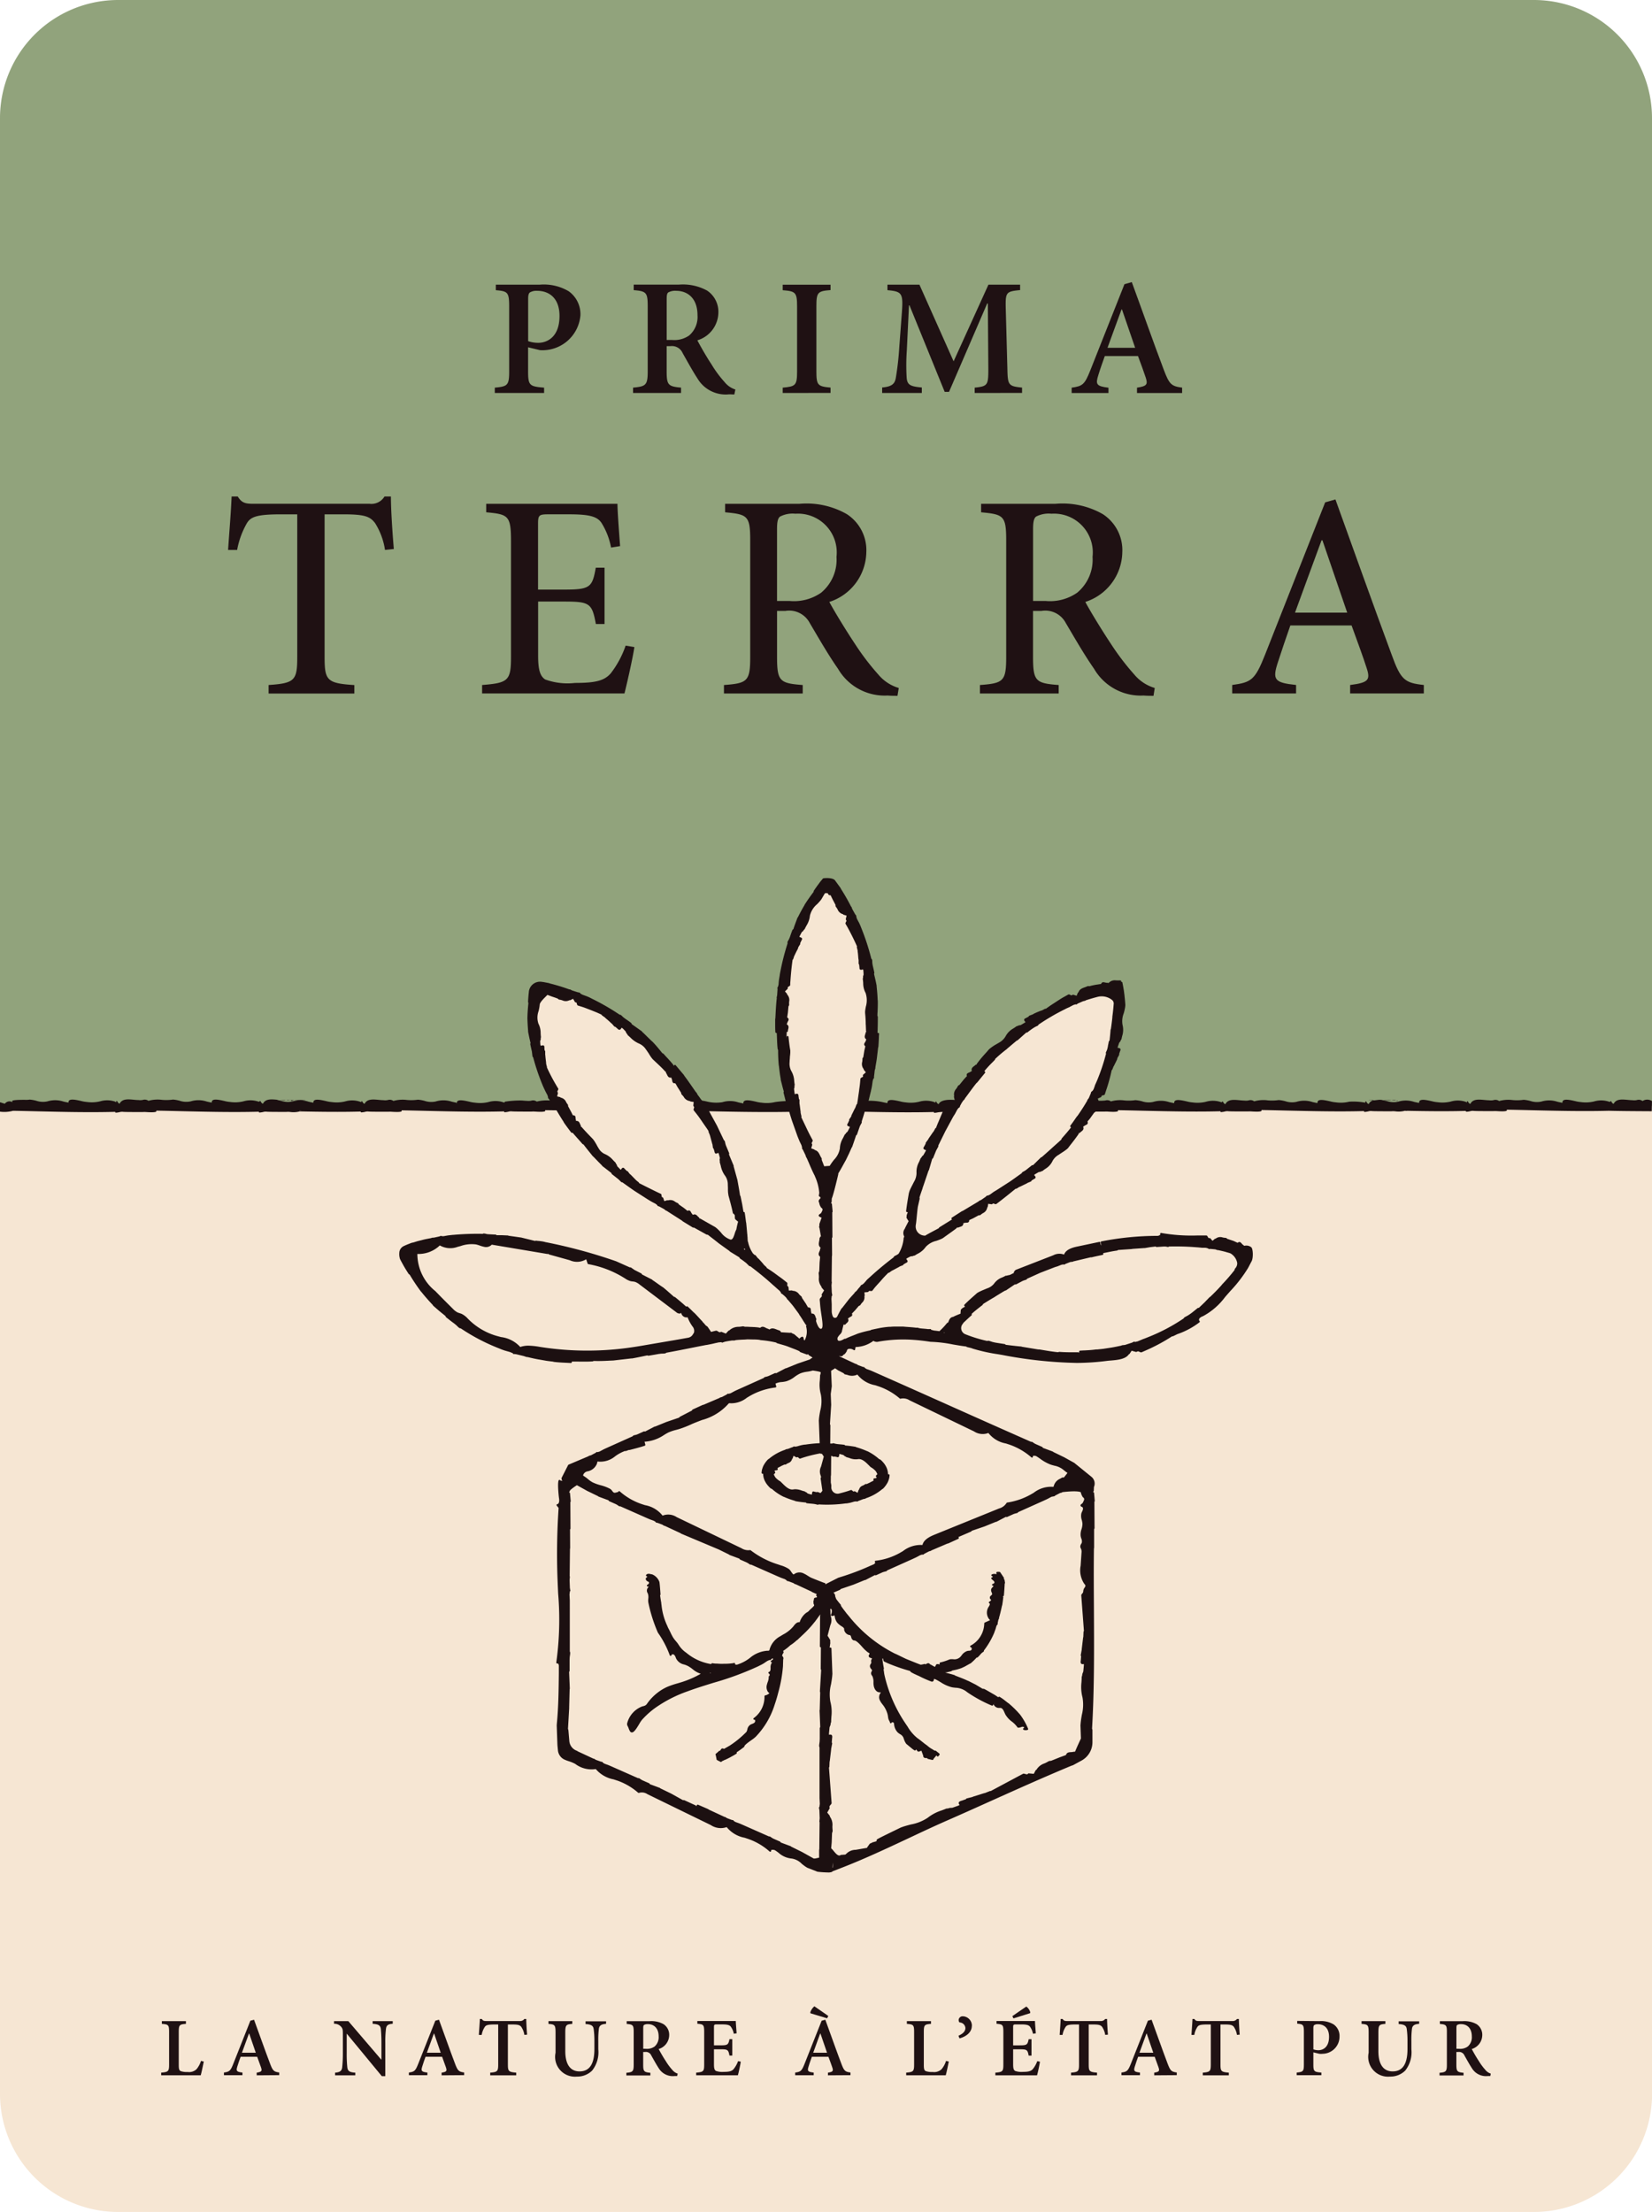 <svg id="prima-terra-logo-sticky" xmlns="http://www.w3.org/2000/svg" xmlns:xlink="http://www.w3.org/1999/xlink" width="80.392" height="107.634" viewBox="0 0 80.392 107.634">
  <defs>
    <clipPath id="clip-path">
      <rect id="Rectangle_1" data-name="Rectangle 1" width="80.392" height="107.634" fill="none"/>
    </clipPath>
  </defs>
  <g id="Groupe_1" data-name="Groupe 1" clip-path="url(#clip-path)">
    <path id="Tracé_19" data-name="Tracé 19" d="M80.392,53.817V5.748A5.748,5.748,0,0,0,74.644,0H5.748A5.748,5.748,0,0,0,0,5.748v48.07Z" fill="#91a37c"/>
    <path id="Tracé_20" data-name="Tracé 20" d="M53,163.094c.039-.064.076-.127.111-.188a.219.219,0,0,0,.018-.041l.035-.046a.192.192,0,0,0,.024-.041l.1-.235a.238.238,0,0,0,.012-.035.188.188,0,0,0,.026-.031l.059-.087a.208.208,0,0,0,.02-.038c.013-.033.028-.074.043-.115l.023-.062a.213.213,0,0,0,.007-.023l.083-.187,0-.007.005-.012a10.008,10.008,0,0,0,.455-1.351.2.2,0,0,0,0-.077l.034-.076a.18.18,0,0,0,.009-.024l.026-.086a.141.141,0,0,0,.005-.022c.006-.031.013-.065.024-.115s.024-.11.034-.165a.2.2,0,0,0,.046-.1c.022-.17.037-.343.049-.5a.21.21,0,0,0,.015-.05c.031-.2.056-.395.075-.583a.2.2,0,0,0,0-.026v-.019c.03-.217.052-.436.067-.668a.2.2,0,0,0-.019-.1l-.012-.025a.41.41,0,0,0-.163-.211,1.011,1.011,0,0,0-.872-.159c-.189.049-.381.106-.568.168a.2.2,0,0,0-.048.023l-.062.014a.2.2,0,0,0-.036.012l-.248.108-.027.014-.018.012a.206.206,0,0,0-.045.009l-.106.032a.232.232,0,0,0-.035.014l-.174.091-.019.011-.034.015c-.053.023-.119.052-.18.085l0,0-.005,0a10.845,10.845,0,0,0-1.305.761.2.2,0,0,0-.055.057l-.085.041-.019.01-.126.08c-.072.05-.151.106-.229.168a.2.2,0,0,0-.1.049l-.4.354a.2.2,0,0,0-.051.03c-.1.083-.2.169-.3.255l-.018.015-.152.129-.016.015-.015.016c-.185.137-.349.284-.514.433l-.038.034a.2.2,0,0,0-.052.075l-.094.105a5.838,5.838,0,0,0-.409.448.2.2,0,0,0-.039.172l-.294.361-.032.028a.21.21,0,0,0-.024.026c-.125.157-.252.329-.375.5-.062.085-.125.17-.189.254a.189.189,0,0,0-.025.044l-.045.048a.192.192,0,0,0-.021.027l-.033.05c-.035.051-.065.106-.1.165l-.02.039a.192.192,0,0,0-.012.027l0,.011a.2.2,0,0,0-.027.027l-.045.054H41.9a.192.192,0,0,0,.02-.055c.026-.122.043-.246.059-.368.008-.062.016-.117.025-.178l.022-.157c.019-.125.037-.254.048-.379l.009-.1.039-.024a.2.2,0,0,0,.068-.078l.01-.021a.193.193,0,0,0,.016-.046l.083-.071a.2.2,0,0,0,.031-.275c-.021-.029-.044-.058-.067-.086a.2.2,0,0,0-.048-.088c-.037-.041-.038-.073-.022-.2.005-.04.011-.085.012-.131.006-.01.012-.019.017-.029a.2.2,0,0,0,.022-.064l.047-.3.042-.188a.206.206,0,0,0-.02-.18.437.437,0,0,0,.045-.094l.017-.031a.211.211,0,0,0-.05-.254l.01-.033c0-.012.008-.024.011-.036a.2.2,0,0,0,.037-.254c0-.067,0-.134-.008-.2,0-.054-.005-.107-.007-.159,0-.148-.014-.3-.029-.447l0-.054c.008-.069.02-.139.033-.21a1.27,1.27,0,0,0-.034-.809.813.813,0,0,1-.09-.39c0-.062-.009-.124-.017-.187l0-.015a.2.2,0,0,0,.007-.049l.018-.082a.2.2,0,0,0,.011-.074c0-.07-.006-.145-.015-.228a.228.228,0,0,0-.007-.036l-.015-.05a.2.2,0,0,0-.175-.144l-.007-.057a.2.2,0,0,0-.023-.073c0-.021,0-.042,0-.063v-.069a.2.2,0,0,0-.014-.075L42,155.8c-.007-.082-.014-.164-.025-.238v-.024a.2.2,0,0,0-.006-.049l-.028-.117a.2.2,0,0,0-.013-.12c-.136-.309-.293-.625-.482-.971L41.4,154.2c.007-.016.014-.032.019-.046a.2.2,0,0,0,0-.126l-.013-.041v0l.024-.106a.2.2,0,0,0-.142-.24l-.1-.028a.2.2,0,0,0-.094-.045c-.049-.009-.066-.027-.129-.137a1.208,1.208,0,0,0-.075-.119c0-.011,0-.022,0-.033a.2.2,0,0,0-.021-.06l-.142-.268-.083-.171a.244.244,0,0,0-.011-.027l-.006,0a.223.223,0,0,0-.013-.023.206.206,0,0,0-.122-.085.252.252,0,0,0-.182-.1.3.3,0,0,0-.317.112l-.161.275-.036.047c-.045.054-.094.106-.145.159a1.208,1.208,0,0,0-.407.686.913.913,0,0,1-.144.4c-.026.048-.052.1-.077.147l-.014.014a.185.185,0,0,0-.031.037l-.058.059a.2.2,0,0,0-.05.06l-.1.189a.2.2,0,0,0-.019.047l-.012.049a.2.2,0,0,0,.026.16.21.21,0,0,0,.048.052l-.025.052a.193.193,0,0,0-.019.074l-.033.053-.038.061a.2.2,0,0,0-.027.068l-.033.067.18.092-.192-.069c-.038.075-.077.15-.107.221l-.013.02a.2.2,0,0,0-.022.045l-.037.113a.2.2,0,0,0-.053.109c-.046.313-.081.655-.109,1.069,0,.037-.006.073-.007.108l-.037.026a.206.206,0,0,0-.061.081l-.01.024a.207.207,0,0,0-.013.047l-.076.074a.2.2,0,0,0-.012.279l.065.075a.2.2,0,0,0,.054.089c.041.038.043.071.035.192,0,.041-.005.086,0,.134a.384.384,0,0,0-.019.041.2.2,0,0,0-.012.053l-.027.3-.029.19a.206.206,0,0,0,.035.183.451.451,0,0,0-.035.086l-.018.043a.21.21,0,0,0,.068.245l-.007.03,0,.011a.2.2,0,0,0-.093.164l-.011.316a.2.2,0,0,0,.126.195c.016.138.035.278.059.415v.06c0,.072-.011.147-.021.226l0,.056c-.005.067-.01.128-.013.189a.957.957,0,0,0,.105.541.894.894,0,0,1,.121.424c.006.048.011.1.018.143l0,.007a.213.213,0,0,0-.006.057v.043l-.014.053a.2.2,0,0,0-.006.077l.025.213a.179.179,0,0,0,.009.041l.016.049a.2.2,0,0,0,.111.121.211.211,0,0,0,.068.016l.009.058a.2.2,0,0,0,.025.072c0,.023,0,.046,0,.07l0,.065a.2.2,0,0,0,.016.075l0,.029h-4.73a.183.183,0,0,0-.008-.03l-.017-.039,0-.007.012-.111a.2.2,0,0,0-.167-.221l-.108-.017a.2.2,0,0,0-.1-.03c-.057,0-.08-.027-.156-.126-.024-.031-.052-.068-.085-.1,0-.012-.005-.023-.009-.034a.2.2,0,0,0-.023-.05l-.176-.277-.023-.042a.993.993,0,0,0-.069-.116.208.208,0,0,0-.141-.111.427.427,0,0,0-.028-.09l-.013-.045a.213.213,0,0,0-.208-.146l-.017-.035-.016-.031a.2.2,0,0,0-.038-.134.2.2,0,0,0-.1-.073c-.123-.136-.255-.259-.381-.376l-.015-.014c-.064-.06-.128-.119-.187-.177l-.038-.049c-.039-.054-.074-.111-.125-.2l-.016-.024c-.041-.06-.081-.121-.123-.177a.947.947,0,0,0-.409-.35,1.115,1.115,0,0,1-.373-.264c-.036-.034-.07-.066-.106-.1l-.009-.016a.2.2,0,0,0-.026-.04l-.042-.076a.2.2,0,0,0-.043-.065l-.046-.048c-.039-.041-.072-.075-.114-.113a.211.211,0,0,0-.035-.026l-.045-.026a.2.2,0,0,0-.16-.018.2.2,0,0,0-.064.033l-.046-.039a.19.19,0,0,0-.062-.034l-.088-.1a.192.192,0,0,0-.055-.044c-.085-.085-.176-.161-.257-.229l-.027-.028a.21.21,0,0,0-.031-.026l-.1-.069a.2.2,0,0,0-.089-.08l-.091-.042c-.054-.025-.105-.049-.165-.074l-.391-.151c-.111-.044-.238-.094-.365-.132l-.09-.028c-.005-.016-.01-.031-.016-.045a.2.2,0,0,0-.059-.079l-.018-.014a.205.205,0,0,0-.045-.028l-.029-.048-.029-.049a.2.2,0,0,0-.253-.084l-.1.052a.205.205,0,0,0-.1.03c-.04.025-.066.024-.183-.012a1.213,1.213,0,0,0-.143-.037l-.028-.022a.194.194,0,0,0-.05-.026l-.032-.011c-.078-.031-.156-.056-.222-.077l-.215-.08a.2.2,0,0,0-.242.041c-.02.021-.044.045-.072.073-.21.206-.36.368-.363.544l-.007.059c-.01.066-.025.132-.041.2a1.081,1.081,0,0,0,.012.761.805.805,0,0,1,.083.383c0,.051.006.1.011.151v0a.207.207,0,0,0-.009.051l0,.038-.018.047a.2.2,0,0,0-.013.077c0,.077.006.146.013.216a.187.187,0,0,0,.008.039l.014.047a.2.2,0,0,0,.106.123.2.2,0,0,0,.067.019c0,.017,0,.034.008.051a.2.2,0,0,0,.022.065l0,.116a.258.258,0,0,0,.012.067c.005.073.014.146.023.219l.013.106v.023a.193.193,0,0,0,0,.048c.009.042.019.083.03.125a.205.205,0,0,0,.016.1c.083.187.156.335.226.461.083.161.173.316.252.45l.042.07c-.006.014-.012.027-.016.039a.2.2,0,0,0-.007.1l0,.024a.2.2,0,0,0,.013.042l-.022.094a.2.2,0,0,0,.151.244l.091.021a.2.2,0,0,0,.1.04c.047.007.064.023.123.121.016.028.036.058.058.089H0v48.069a5.747,5.747,0,0,0,5.748,5.748h68.9a5.748,5.748,0,0,0,5.748-5.748V163.094Z" transform="translate(0 -109.276)" fill="#f6e6d3"/>
    <path id="Tracé_21" data-name="Tracé 21" d="M46.77,87.788a3.371,3.371,0,0,0-.483-1.306c-.241-.313-.483-.426-1.519-.426h-.937V93c0,1.136.113,1.278,1.448,1.363v.412H41.106V94.36C42.384,94.275,42.5,94.133,42.5,93V86.056h-.809c-1.178,0-1.462.128-1.647.44a4.089,4.089,0,0,0-.469,1.292h-.44c.057-.88.142-1.831.17-2.6h.3c.2.326.383.355.781.355h5.636a.742.742,0,0,0,.724-.355h.312c0,.639.071,1.718.142,2.555Z" transform="translate(-28.035 -61.03)" fill="#1f1113"/>
    <path id="Tracé_22" data-name="Tracé 22" d="M90.134,93.412c-.071.5-.369,1.817-.483,2.257H82.724v-.412c1.278-.1,1.406-.213,1.406-1.377V88.273c0-1.263-.128-1.32-1.207-1.42v-.412h6.388c0,.341.071,1.306.128,2.058l-.44.071a3.427,3.427,0,0,0-.469-1.206c-.213-.312-.6-.412-1.576-.412H85.946c-.454,0-.5.043-.5.469v3.194h1.277c1.263,0,1.363-.113,1.533-1.065h.426v2.74H88.26c-.185-1.008-.3-1.093-1.533-1.093H85.45v2.626c0,.667.085.993.341,1.164a3.177,3.177,0,0,0,1.448.17c1.022,0,1.434-.113,1.746-.468a4.7,4.7,0,0,0,.724-1.349Z" transform="translate(-59.263 -61.927)" fill="#1f1113"/>
    <path id="Tracé_23" data-name="Tracé 23" d="M132.66,95.782c-.156,0-.313,0-.483-.014a2.624,2.624,0,0,1-2.413-1.306c-.469-.667-.965-1.533-1.377-2.229a1.126,1.126,0,0,0-1.178-.582H126.8v2.229c0,1.193.128,1.292,1.249,1.377v.412h-3.833v-.412c1.15-.085,1.278-.184,1.278-1.377V88.216c0-1.193-.128-1.263-1.221-1.363v-.412h3.606a3.95,3.95,0,0,1,2.314.5,2.087,2.087,0,0,1,.951,1.86,2.588,2.588,0,0,1-1.8,2.413c.241.454.823,1.405,1.249,2.044a12.086,12.086,0,0,0,1.136,1.49,2.054,2.054,0,0,0,.994.653Zm-5.238-4.614a2.313,2.313,0,0,0,1.519-.4,2.083,2.083,0,0,0,.752-1.746,1.888,1.888,0,0,0-2-2.1,1.334,1.334,0,0,0-.752.142c-.1.085-.142.242-.142.611v3.492Z" transform="translate(-88.986 -61.926)" fill="#1f1113"/>
    <path id="Tracé_24" data-name="Tracé 24" d="M176.6,95.782c-.156,0-.313,0-.483-.014a2.625,2.625,0,0,1-2.413-1.306c-.468-.667-.965-1.533-1.377-2.229a1.126,1.126,0,0,0-1.178-.582h-.412v2.229c0,1.193.128,1.292,1.249,1.377v.412h-3.833v-.412c1.15-.085,1.278-.184,1.278-1.377V88.216c0-1.193-.128-1.263-1.221-1.363v-.412h3.606a3.95,3.95,0,0,1,2.314.5,2.087,2.087,0,0,1,.951,1.86,2.588,2.588,0,0,1-1.8,2.413c.241.454.823,1.405,1.249,2.044a12.086,12.086,0,0,0,1.136,1.49,2.054,2.054,0,0,0,.994.653Zm-5.238-4.614a2.313,2.313,0,0,0,1.519-.4,2.083,2.083,0,0,0,.752-1.746,1.888,1.888,0,0,0-2-2.1,1.334,1.334,0,0,0-.752.142c-.1.085-.142.242-.142.611v3.492Z" transform="translate(-120.466 -61.926)" fill="#1f1113"/>
    <path id="Tracé_25" data-name="Tracé 25" d="M217.182,95.131v-.412c.88-.113.994-.241.809-.809-.17-.539-.44-1.263-.738-2.087h-2.981c-.213.61-.411,1.192-.6,1.774-.284.866-.185,1.008.88,1.121v.412h-3.109v-.412c.922-.128,1.107-.227,1.6-1.476l2.924-7.41.5-.142c.88,2.442,1.831,5.11,2.74,7.566.44,1.221.638,1.363,1.561,1.462v.412Zm-1.348-7.453h-.043c-.44,1.178-.866,2.371-1.292,3.521h2.541Z" transform="translate(-151.48 -61.389)" fill="#1f1113"/>
    <path id="Tracé_26" data-name="Tracé 26" d="M87.106,48.835a2.367,2.367,0,0,1,1.4.324,1.368,1.368,0,0,1,.567,1.176,1.852,1.852,0,0,1-1.97,1.687l-.576-.138V53.06c0,.681.073.73.779.787v.259h-2.4v-.259c.624-.057.7-.114.7-.795V49.9c0-.7-.073-.746-.649-.795v-.268Zm-.576,2.749a1.492,1.492,0,0,0,.495.081c.381,0,1.03-.235,1.03-1.306,0-.9-.535-1.224-1.087-1.224a.63.63,0,0,0-.357.081c-.057.049-.081.138-.081.3Z" transform="translate(-60.828 -34.985)" fill="#1f1113"/>
    <path id="Tracé_27" data-name="Tracé 27" d="M113.548,54.179c-.065,0-.162-.008-.252-.008a1.591,1.591,0,0,1-1.541-.771c-.235-.357-.486-.819-.722-1.233a.568.568,0,0,0-.592-.341h-.186v1.225c0,.665.073.738.7.795v.259h-2.335v-.259c.624-.057.713-.122.713-.795V49.881c0-.665-.073-.73-.681-.778v-.268h2.181a2.448,2.448,0,0,1,1.395.292,1.239,1.239,0,0,1,.543,1.079,1.431,1.431,0,0,1-1.022,1.338c.13.251.438.795.682,1.16a5.553,5.553,0,0,0,.64.868,1.094,1.094,0,0,0,.528.365Zm-3.025-2.652a1.259,1.259,0,0,0,.827-.219,1.186,1.186,0,0,0,.406-.981c0-.868-.519-1.192-1.038-1.192a.7.7,0,0,0-.389.081c-.056.049-.073.138-.073.324v1.987Z" transform="translate(-77.813 -34.985)" fill="#1f1113"/>
    <path id="Tracé_28" data-name="Tracé 28" d="M134.3,54.106v-.259c.624-.057.7-.105.7-.795V49.9c0-.689-.073-.746-.7-.794v-.268h2.328V49.1c-.625.049-.689.105-.689.794v3.155c0,.681.065.738.689.795v.259Z" transform="translate(-96.211 -34.985)" fill="#1f1113"/>
    <path id="Tracé_29" data-name="Tracé 29" d="M155.873,54.106v-.259c.632-.065.665-.122.665-.908l-.024-3.187h-.032l-1.857,4.3h-.211L152.7,49.841h-.024l-.105,2.189a10.191,10.191,0,0,0-.008,1.322c.024.373.195.438.738.487v.267h-1.93v-.267c.462-.041.616-.17.665-.47a14.45,14.45,0,0,0,.17-1.516l.122-1.63c.073-.973.016-1.054-.7-1.119v-.268h1.557l1.663,3.73,1.695-3.73h1.541V49.1c-.673.065-.714.105-.7.843l.081,2.993c.016.786.049.843.714.908v.259Z" transform="translate(-108.442 -34.985)" fill="#1f1113"/>
    <path id="Tracé_30" data-name="Tracé 30" d="M187.067,53.8v-.259c.487-.073.535-.162.422-.5-.089-.267-.227-.649-.373-1.038H185.5c-.105.3-.219.608-.316.932-.138.438-.1.535.495.608V53.8h-1.792v-.259c.527-.073.633-.146.908-.843l1.662-4.193.357-.1c.519,1.411,1.03,2.871,1.557,4.266.268.713.373.8.892.868V53.8Zm-.73-4.063h-.024c-.235.624-.454,1.257-.681,1.865h1.346Z" transform="translate(-131.737 -34.678)" fill="#1f1113"/>
    <path id="Tracé_31" data-name="Tracé 31" d="M29.731,348.722c-.032.158-.113.556-.15.669H27.658v-.13c.345-.029.385-.057.385-.4v-1.578c0-.345-.036-.369-.353-.394v-.134h1.172v.134c-.312.024-.349.049-.349.394v1.594c0,.2.016.276.1.313a.906.906,0,0,0,.332.041.522.522,0,0,0,.43-.134,1.14,1.14,0,0,0,.219-.406Z" transform="translate(-19.814 -248.414)" fill="#1f1113"/>
    <path id="Tracé_32" data-name="Tracé 32" d="M40.03,349.238v-.13c.243-.037.268-.081.211-.252-.045-.134-.114-.324-.187-.519h-.807c-.053.15-.109.3-.158.466-.069.219-.049.268.247.3v.13h-.9v-.13c.263-.037.316-.073.454-.422l.832-2.1.178-.049c.259.706.515,1.436.779,2.134.134.357.187.4.446.434v.13Zm-.365-2.032h-.012c-.118.313-.227.629-.341.933h.673Z" transform="translate(-27.538 -248.26)" fill="#1f1113"/>
    <path id="Tracé_33" data-name="Tracé 33" d="M60.161,346.885c-.219.012-.308.069-.329.252a5.128,5.128,0,0,0-.032.677v1.619h-.17l-1.7-2.061h-.008v.953a6.133,6.133,0,0,0,.028.665c.02.191.1.256.389.272v.13h-.982v-.13c.227-.016.324-.077.345-.26a6.217,6.217,0,0,0,.033-.677v-.864c0-.275,0-.332-.081-.426a.423.423,0,0,0-.349-.15v-.13H58l1.6,1.87h.012v-.811c0-.365-.02-.556-.028-.673-.024-.174-.109-.239-.4-.255v-.13h.978Z" transform="translate(-41.05 -248.414)" fill="#1f1113"/>
    <path id="Tracé_34" data-name="Tracé 34" d="M71.761,349.238v-.13c.243-.037.267-.081.211-.252-.045-.134-.114-.324-.187-.519h-.807c-.053.15-.109.3-.158.466-.069.219-.049.268.248.3v.13h-.9v-.13c.264-.037.316-.073.454-.422l.832-2.1.178-.049c.259.706.515,1.436.779,2.134.134.357.187.4.446.434v.13Zm-.365-2.032h-.012c-.117.313-.227.629-.341.933h.673Z" transform="translate(-50.27 -248.26)" fill="#1f1113"/>
    <path id="Tracé_35" data-name="Tracé 35" d="M84.383,347.169a.97.97,0,0,0-.158-.4c-.073-.081-.162-.106-.426-.106h-.219v1.943c0,.337.037.369.406.4v.13H82.72v-.13c.349-.028.389-.061.389-.4v-1.943h-.183c-.332,0-.41.036-.466.113a1.009,1.009,0,0,0-.154.394h-.138c.016-.276.041-.564.049-.775h.093c.061.093.114.1.227.1h1.622a.251.251,0,0,0,.223-.1h.093c0,.174.02.511.041.762Z" transform="translate(-58.865 -248.158)" fill="#1f1113"/>
    <path id="Tracé_36" data-name="Tracé 36" d="M96.9,346.889c-.231.012-.328.085-.349.239a4.319,4.319,0,0,0-.028.6v.4a1.43,1.43,0,0,1-.3,1.034,1.025,1.025,0,0,1-.742.292.963.963,0,0,1-1.038-1.16v-.978c0-.377-.037-.4-.345-.426v-.134h1.16v.134c-.3.024-.341.049-.341.426v.9c0,.625.231.985.694.985.519,0,.722-.41.722-1.087v-.385a4.176,4.176,0,0,0-.037-.6c-.024-.146-.113-.215-.393-.231v-.134h1Z" transform="translate(-67.408 -248.414)" fill="#1f1113"/>
    <path id="Tracé_37" data-name="Tracé 37" d="M109.958,349.428c-.033,0-.081,0-.126,0a.8.8,0,0,1-.771-.385c-.118-.178-.243-.41-.361-.617a.284.284,0,0,0-.3-.17h-.093v.613c0,.333.036.369.349.4v.13h-1.168v-.13c.312-.029.357-.061.357-.4v-1.586c0-.333-.037-.365-.341-.39v-.134H108.6a1.224,1.224,0,0,1,.7.146.619.619,0,0,1,.272.539.716.716,0,0,1-.511.669c.065.126.219.4.341.58a2.757,2.757,0,0,0,.32.434.548.548,0,0,0,.264.183Zm-1.513-1.326a.632.632,0,0,0,.414-.109.594.594,0,0,0,.2-.491c0-.434-.259-.6-.519-.6a.351.351,0,0,0-.195.041c-.028.024-.036.069-.036.162v.994Z" transform="translate(-77.007 -248.414)" fill="#1f1113"/>
    <path id="Tracé_38" data-name="Tracé 38" d="M121.63,348.731c-.024.162-.105.539-.142.661H119.46v-.13c.353-.029.389-.057.389-.4v-1.578c0-.357-.037-.374-.332-.4v-.134h1.87c0,.081.024.365.041.6l-.138.02a.852.852,0,0,0-.15-.349c-.065-.077-.174-.105-.426-.105h-.235c-.142,0-.154.008-.154.138v.88h.312c.349,0,.389-.024.442-.3h.138v.8h-.138c-.053-.292-.093-.308-.442-.308h-.312v.722c0,.195.02.288.1.333a.943.943,0,0,0,.381.045c.247,0,.381-.028.474-.134a1.353,1.353,0,0,0,.219-.39Z" transform="translate(-85.581 -248.415)" fill="#1f1113"/>
    <path id="Tracé_39" data-name="Tracé 39" d="M138.051,347.568v-.13c.243-.037.268-.081.211-.252-.045-.134-.114-.324-.187-.519h-.807c-.053.15-.109.3-.158.467-.069.219-.049.268.247.3v.13h-.9v-.13c.264-.037.316-.073.455-.422l.832-2.1.178-.049c.259.706.515,1.436.779,2.134.134.357.187.4.446.434v.13Zm-.041-2.774-.807-.243-.012-.041a.643.643,0,0,1,.2-.3c.227.158.454.312.677.471Zm-.324.742h-.012c-.118.313-.227.629-.341.933h.673Z" transform="translate(-97.76 -246.59)" fill="#1f1113"/>
    <path id="Tracé_40" data-name="Tracé 40" d="M157.567,348.722c-.033.158-.113.556-.15.669h-1.923v-.13c.345-.029.385-.057.385-.4v-1.578c0-.345-.037-.369-.353-.394v-.134H156.7v.134c-.312.024-.349.049-.349.394v1.594c0,.2.016.276.1.313a.906.906,0,0,0,.332.041.521.521,0,0,0,.43-.134,1.141,1.141,0,0,0,.219-.406Z" transform="translate(-111.395 -248.414)" fill="#1f1113"/>
    <path id="Tracé_41" data-name="Tracé 41" d="M165.1,346.393c0,.332-.308.531-.6.608l-.049-.13c.215-.093.337-.215.337-.374a.292.292,0,0,0-.276-.271c-.02,0-.053-.045-.053-.126a.194.194,0,0,1,.207-.174.458.458,0,0,1,.438.467" transform="translate(-117.808 -247.82)" fill="#1f1113"/>
    <path id="Tracé_42" data-name="Tracé 42" d="M172.964,346.938c-.024.162-.105.539-.142.661h-2.028v-.13c.353-.028.389-.057.389-.4v-1.578c0-.357-.037-.373-.332-.4v-.134h1.87c0,.081.024.365.041.6l-.138.02a.852.852,0,0,0-.15-.349c-.065-.077-.174-.105-.426-.105h-.235c-.142,0-.154.008-.154.138v.88h.313c.349,0,.389-.024.442-.3h.138v.8h-.138c-.053-.292-.093-.308-.442-.308h-.313v.722c0,.195.02.288.1.332a.941.941,0,0,0,.381.045c.248,0,.381-.029.475-.134a1.355,1.355,0,0,0,.219-.39Zm-.483-2.361-.807.252-.053-.109c.227-.158.462-.32.678-.466a.508.508,0,0,1,.195.284Z" transform="translate(-122.356 -246.621)" fill="#1f1113"/>
    <path id="Tracé_43" data-name="Tracé 43" d="M184.048,347.169a.973.973,0,0,0-.159-.4c-.073-.081-.162-.106-.426-.106h-.219v1.943c0,.337.036.369.405.4v.13h-1.265v-.13c.349-.028.389-.061.389-.4v-1.943h-.183c-.332,0-.41.036-.466.113a1.014,1.014,0,0,0-.154.394h-.138c.016-.276.041-.564.049-.775h.093c.061.093.114.1.227.1h1.622a.252.252,0,0,0,.223-.1h.093c0,.174.02.511.041.762Z" transform="translate(-130.264 -248.158)" fill="#1f1113"/>
    <path id="Tracé_44" data-name="Tracé 44" d="M194.033,349.238v-.13c.243-.037.268-.081.211-.252-.045-.134-.114-.324-.187-.519h-.807c-.053.15-.109.3-.158.466-.069.219-.049.268.248.3v.13h-.9v-.13c.264-.037.316-.073.455-.422l.831-2.1.179-.049c.259.706.515,1.436.779,2.134.134.357.187.4.446.434v.13Zm-.365-2.032h-.012c-.118.313-.227.629-.341.933h.673Z" transform="translate(-137.865 -248.26)" fill="#1f1113"/>
    <path id="Tracé_45" data-name="Tracé 45" d="M206.656,347.169a.97.97,0,0,0-.158-.4c-.073-.081-.162-.106-.426-.106h-.219v1.943c0,.337.037.369.406.4v.13h-1.265v-.13c.349-.028.389-.061.389-.4v-1.943H205.2c-.332,0-.41.036-.466.113a1.009,1.009,0,0,0-.154.394h-.138c.016-.276.041-.564.049-.775h.093c.061.093.114.1.227.1h1.622a.251.251,0,0,0,.223-.1h.093c0,.174.02.511.041.762Z" transform="translate(-146.461 -248.158)" fill="#1f1113"/>
    <path id="Tracé_46" data-name="Tracé 46" d="M223.6,346.756a1.184,1.184,0,0,1,.7.162.684.684,0,0,1,.284.588.834.834,0,0,1-.815.839.819.819,0,0,1-.17,0l-.288-.069v.589c0,.341.036.365.389.393v.13h-1.2v-.13c.312-.029.349-.057.349-.4v-1.578c0-.349-.037-.374-.324-.4v-.134Zm-.288,1.375a.74.74,0,0,0,.247.041c.191,0,.515-.118.515-.653,0-.45-.268-.612-.544-.612a.314.314,0,0,0-.178.041c-.028.024-.041.069-.041.15Z" transform="translate(-159.398 -248.415)" fill="#1f1113"/>
    <path id="Tracé_47" data-name="Tracé 47" d="M236.428,346.889c-.231.012-.328.085-.349.239a4.315,4.315,0,0,0-.028.6v.4a1.43,1.43,0,0,1-.3,1.034,1.025,1.025,0,0,1-.742.292.963.963,0,0,1-1.038-1.16v-.978c0-.377-.037-.4-.345-.426v-.134h1.16v.134c-.3.024-.341.049-.341.426v.9c0,.625.231.985.694.985.519,0,.722-.41.722-1.087v-.385a4.18,4.18,0,0,0-.037-.6c-.024-.146-.113-.215-.393-.231v-.134h1Z" transform="translate(-167.368 -248.414)" fill="#1f1113"/>
    <path id="Tracé_48" data-name="Tracé 48" d="M249.49,349.428c-.033,0-.081,0-.126,0a.8.8,0,0,1-.771-.385c-.118-.178-.243-.41-.361-.617a.284.284,0,0,0-.3-.17h-.093v.613c0,.333.036.369.349.4v.13h-1.168v-.13c.312-.029.357-.061.357-.4v-1.586c0-.333-.036-.365-.341-.39v-.134h1.091a1.224,1.224,0,0,1,.7.146.619.619,0,0,1,.272.539.716.716,0,0,1-.511.669c.065.126.219.4.341.58a2.759,2.759,0,0,0,.32.434.548.548,0,0,0,.264.183Zm-1.513-1.326a.631.631,0,0,0,.414-.109.594.594,0,0,0,.2-.491c0-.434-.26-.6-.519-.6a.351.351,0,0,0-.195.041c-.028.024-.036.069-.036.162v.994Z" transform="translate(-176.967 -248.414)" fill="#1f1113"/>
    <path id="Tracé_49" data-name="Tracé 49" d="M234.866,188.7l.178.006a.533.533,0,0,1,.058-.013c-.2,0-.316,0-.236.007" transform="translate(-168.239 -135.18)" fill="#1c1011"/>
    <path id="Tracé_50" data-name="Tracé 50" d="M238.789,188.7h-.007c.1,0,.175.008.229.015a.346.346,0,0,0-.222-.016" transform="translate(-171.062 -135.179)" fill="#1c1011"/>
    <path id="Tracé_51" data-name="Tracé 51" d="M237.476,188.716a.617.617,0,0,0,.209-.006c-.128,0-.281-.008-.434-.009h0c.08.008.155.015.222.016" transform="translate(-169.966 -135.184)" fill="#1c1011"/>
    <path id="Tracé_52" data-name="Tracé 52" d="M239.641,188.816l.014-.007c.018-.01-.011-.017-.067-.024a.275.275,0,0,1,.041.022Z" transform="translate(-171.64 -135.245)" fill="#1c1011"/>
    <path id="Tracé_53" data-name="Tracé 53" d="M80.391,161.425a.417.417,0,0,0-.44-.014l-.015.013-.016-.012a.311.311,0,0,0-.263-.037.634.634,0,0,1-.216.007c-.067,0-.142-.008-.223-.015-.273-.026-.555-.054-.682.173l-.01.019-.02-.007a.184.184,0,0,1-.079-.082c-.01-.016-.031-.048-.04-.048h0s-.01,0-.031.034l-.006.01-.046-.011a1.207,1.207,0,0,0-.728-.013,1.718,1.718,0,0,1-.649.031h0a1.517,1.517,0,0,1-.276-.048c-.211-.047-.474-.107-.574-.031a.1.1,0,0,0-.041.082l0,.028-.028,0c-.074-.014-.147-.03-.217-.046a1.28,1.28,0,0,0-.78-.01,1.017,1.017,0,0,1-.546-.031,1.811,1.811,0,0,0-.317-.055,2.276,2.276,0,0,1-.536.014,1.655,1.655,0,0,0-.64.042l-.014.007-.012-.009a.311.311,0,0,0-.263-.037.632.632,0,0,1-.216.007c-.067,0-.143-.008-.223-.015-.273-.026-.555-.054-.682.173l-.011.019-.02-.007a.185.185,0,0,1-.079-.082c-.01-.016-.031-.048-.039-.048h0s-.01,0-.03.035l-.006.01.011.007,0,.018-.059-.035a1.206,1.206,0,0,0-.728-.013,1.717,1.717,0,0,1-.648.031h0a1.522,1.522,0,0,1-.276-.048c-.211-.047-.474-.107-.574-.031a.1.1,0,0,0-.041.082l0,.028-.028,0c-.074-.014-.147-.03-.217-.046a1.279,1.279,0,0,0-.779-.01,1.017,1.017,0,0,1-.546-.031,2.306,2.306,0,0,0-.256-.047h.061a1.51,1.51,0,0,0-.422,0h.254a1.767,1.767,0,0,1-.312.014.34.34,0,0,0-.2.161l-.01.019-.02-.007a.185.185,0,0,1-.079-.082c-.01-.016-.031-.048-.039-.048s-.011,0-.031.035l.005.017,0,.018a3.138,3.138,0,0,0-.787-.048,1.719,1.719,0,0,1-.649.031h0a1.52,1.52,0,0,1-.277-.048c-.211-.047-.474-.107-.574-.031a.1.1,0,0,0-.041.082l0,.028-.028,0c-.075-.014-.148-.03-.218-.046a1.276,1.276,0,0,0-.778-.009,1.017,1.017,0,0,1-.546-.032,1.834,1.834,0,0,0-.317-.055,2.272,2.272,0,0,1-.536.014,1.657,1.657,0,0,0-.64.042l-.014.007-.013-.009a.31.31,0,0,0-.262-.037.635.635,0,0,1-.216.007c-.067,0-.142-.008-.223-.015-.273-.026-.555-.054-.682.173l-.01.019-.02-.007a.186.186,0,0,1-.08-.082c-.01-.016-.031-.048-.039-.048h0s-.01,0-.031.034l-.006.01-.046-.011a1.206,1.206,0,0,0-.728-.013,1.717,1.717,0,0,1-.648.031h0a1.51,1.51,0,0,1-.276-.048c-.212-.047-.474-.107-.575-.031a.105.105,0,0,0-.041.082l0,.028-.028,0c-.075-.014-.148-.03-.218-.046a1.275,1.275,0,0,0-.778-.009,1.018,1.018,0,0,1-.546-.032,1.838,1.838,0,0,0-.317-.055,2.261,2.261,0,0,1-.536.014,1.659,1.659,0,0,0-.64.042l-.013.007-.013-.009a.311.311,0,0,0-.263-.037,2.837,2.837,0,0,1-.327.013l-.041-.106.151-.067a.044.044,0,0,0,.026-.041.081.081,0,0,0,.01-.02l.017-.018a.407.407,0,0,1,.049-.013.193.193,0,0,0,.077-.027.046.046,0,0,0,.014-.021l.053-.165c.067-.195.117-.354.155-.5.048-.163.085-.329.122-.49l0-.019a.043.043,0,0,0,.031-.026c.022-.051.042-.1.061-.154l.023-.033c.015-.033.035-.072.054-.111.037-.072.074-.146.106-.22a.037.037,0,0,0,0-.011l0-.022.09-.164a.066.066,0,0,0,0-.05c.012-.033.024-.066.034-.1l.013-.038a.123.123,0,0,0,.013-.11c-.017-.029-.059-.043-.131-.046l.006-.05c.026-.072.048-.135.068-.2l.05-.06a.042.042,0,0,0,.007-.011l.021-.053.028-.04a.045.045,0,0,0,.007-.017c.009-.048.02-.094.031-.141a.976.976,0,0,0,.019-.549,1.038,1.038,0,0,1,.056-.553,2.361,2.361,0,0,0,.074-.328l.007-.083c-.008-.134-.021-.282-.041-.453,0-.013,0-.036-.008-.068-.009-.074-.022-.187-.039-.274-.016-.1-.036-.2-.056-.3a.045.045,0,0,0-.033-.034.042.042,0,0,0-.044.015l.011-.014a.044.044,0,0,0-.036-.071c-.037,0-.071,0-.105,0h-.018c-.042,0-.083,0-.13-.005a.4.4,0,0,0-.311.129l-.029,0-.045-.007h-.014a.16.16,0,0,1-.068-.012l-.017,0c-.075-.021-.152-.043-.2.073a.073.073,0,0,0-.025,0l-.239.036c-.082.016-.166.032-.248.054l-.045.013h0l-.032,0a.114.114,0,0,0-.065,0,1.231,1.231,0,0,1-.133.053c-.127.045-.26.092-.313.248a.045.045,0,0,0-.031.026l-.057.139-.064-.02c-.035-.01-.07-.022-.1-.03a.054.054,0,0,0-.051.019l-.043.012a.452.452,0,0,1-.049-.022.19.19,0,0,0-.077-.026.049.049,0,0,0-.02.006l-.163.092c-.126.066-.246.144-.363.22l-.344.224c-.047.033-.093.068-.143.1l-.078.059a.046.046,0,0,0-.041,0l-.148.078-.055.016c-.113.044-.24.094-.356.153a.038.038,0,0,0-.012.008l-.01.011-.186.071a.045.045,0,0,0-.027.028l0,.012-.133.073c-.056.022-.084.046-.09.076s.015.072.067.121l-.043.034c-.047.026-.086.05-.125.073l-.064.038-.08.014-.012,0-.054.028-.049.012a.046.046,0,0,0-.016.008c-.047.036-.1.068-.145.1a.934.934,0,0,0-.387.393.82.82,0,0,1-.322.305c-.045.028-.091.054-.138.081l-.08.046c-.076.05-.138.093-.2.14l-.067.058c-.059.071-.125.146-.2.227a5.745,5.745,0,0,0-.389.475.038.038,0,0,0,0,.049.045.045,0,0,0-.06,0,.572.572,0,0,1-.072.06c-.075.056-.151.113-.11.242l-.059.031a.3.3,0,0,1-.079.042c-.07.029-.143.06-.1.177a.111.111,0,0,0-.016.014c-.033.031-.06.061-.088.092l-.044.048-.216.267a.252.252,0,0,1-.027.017.108.108,0,0,0-.049.041,1.034,1.034,0,0,1-.081.133.4.4,0,0,0-.1.361.045.045,0,0,0-.011.04c.01.047.022.094.035.143-.276-.02-.659-.014-.769.184l-.011.019-.02-.007a.188.188,0,0,1-.079-.082c-.01-.016-.031-.048-.04-.048l-.025.052,0,.017-.059-.035a1.206,1.206,0,0,0-.728-.013,1.724,1.724,0,0,1-.649.031h0a1.518,1.518,0,0,1-.276-.048c-.211-.047-.474-.107-.574-.031a.1.1,0,0,0-.041.082l0,.028-.028,0c-.073-.013-.145-.029-.215-.045a2.971,2.971,0,0,0-.678-.065c.02-.075.038-.15.055-.22.022-.088.043-.176.066-.265a.04.04,0,0,0,0-.016,2.593,2.593,0,0,0,.052-.256l.029-.21.035-.109a.05.05,0,0,0,.031-.047v-.075c.013-.09.022-.158.026-.218l.008-.065.03-.1a.061.061,0,0,0,0-.035c.009-.056.018-.113.029-.173.018-.1.035-.206.048-.309l.056-.479.015-.057c.01-.137.018-.285.024-.432,0-.063.005-.126.009-.189a.045.045,0,0,0-.012-.032.044.044,0,0,0-.031-.014h-.033c.01-.224.014-.468.015-.767a.047.047,0,0,0,0-.018l-.02-.046c0-.06,0-.119.007-.182.008-.182.016-.371.01-.562l-.006-.043c-.007-.188-.022-.391-.049-.641l0-.018a.037.037,0,0,0,0-.018c-.024-.141-.058-.283-.09-.421q-.019-.079-.037-.158l.014-.034a.045.045,0,0,0,0-.025c-.014-.079-.033-.16-.053-.243-.01-.043-.02-.087-.029-.128l-.015-.1-.006-.131-.008-.029a.045.045,0,0,0-.009-.017l-.026-.031a11.476,11.476,0,0,0-.485-1.487.037.037,0,0,0-.006-.015c-.028-.073-.064-.163-.106-.247l-.1-.185-.035-.11s0,0,0-.016a.045.045,0,0,0-.007-.04l-.047-.061-.14-.251-.037-.1a.06.06,0,0,0-.024-.026,9.6,9.6,0,0,0-.486-.851l-.026-.054-.269-.369c-.113-.14-.485-.111-.559-.1a.045.045,0,0,0-.03.016l-.054.065c-.038.046-.086.1-.123.156-.13.173-.183.251-.261.366a.053.053,0,0,0-.007.016l-.01.049c-.155.2-.3.41-.432.615l-.017.039c-.1.169-.2.349-.307.567l-.013.012a.04.04,0,0,0-.011.016l-.043.115c-.054.145-.111.294-.158.444l-.031.021a.044.044,0,0,0-.015.02c-.05.125-.093.252-.128.357l-.04.092-.064.114-.009.029a.036.036,0,0,0,0,.019l.005.04a11.78,11.78,0,0,0-.378,1.515.045.045,0,0,0,0,.017c-.013.078-.04.232-.043.264-.01.071-.014.143-.018.206l-.028.112s0,0-.011.011a.043.043,0,0,0-.016.038l.006.076-.02.285-.023.107a.054.054,0,0,0,.006.035c-.034.282-.048.569-.062.845l-.007.126-.009.058c0,.07,0,.149,0,.227v.012c0,.126,0,.256.009.383a.045.045,0,0,0,.046.042H37.8c.005.091.009.181.012.272.006.162.012.33.031.494a.048.048,0,0,0,0,.015l.023.045v.022c0,.235.01.478.032.72l.009.043c.026.228.05.433.087.633l0,.017a.045.045,0,0,0,0,.02c.017.065.034.13.05.195.031.123.064.251.1.374l-.012.034a.047.047,0,0,0,0,.026l.1.393,0,.012a4.6,4.6,0,0,0-.516.047,1.711,1.711,0,0,1-.648.03h0a1.511,1.511,0,0,1-.276-.048c-.211-.047-.474-.107-.574-.031a.1.1,0,0,0-.041.082l0,.028-.028,0c-.075-.014-.148-.03-.218-.046a1.276,1.276,0,0,0-.778-.009,1.887,1.887,0,0,1-.749-.032c-.082-.019-.159-.034-.233-.044l-.052-.054-.028-.039c-.033-.047-.066-.094-.1-.138l-.04-.053-.052-.1a.057.057,0,0,0-.027-.022c-.062-.088-.124-.176-.185-.265l-.01-.014c-.119-.171-.241-.348-.366-.512l-.029-.05-.4-.476a.043.043,0,0,0-.03-.016.043.043,0,0,0-.033.01l-.057.049a.044.044,0,0,0,.006-.06c-.118-.15-.25-.291-.379-.428l-.1-.112a.047.047,0,0,0-.014-.01l-.045-.021-.031-.039c-.142-.176-.289-.358-.455-.526l-.035-.028c-.051-.049-.1-.1-.148-.144l-.011-.01c-.1-.1-.2-.2-.3-.291l-.009-.015a.047.047,0,0,0-.013-.014l-.485-.344-.012-.035a.05.05,0,0,0-.014-.02c-.09-.073-.19-.14-.278-.2l-.111-.083-.092-.09-.026-.018a.044.044,0,0,0-.018-.007l-.039-.007a11.243,11.243,0,0,0-1.356-.782.047.047,0,0,0-.017-.009,2.013,2.013,0,0,0-.213-.1l-.23-.085-.1-.058a.045.045,0,0,0-.041-.041.672.672,0,0,0-.074-.014l-.277-.088-.1-.051a.051.051,0,0,0-.035,0,9.157,9.157,0,0,0-.944-.289l-.055-.02-.254-.048-.136-.019-.026,0a.547.547,0,0,0-.559.492c0,.037-.008.075-.011.113-.012.122-.02.233-.026.37a.044.044,0,0,0,0,.017l.016.045c-.026.248-.042.479-.048.71l0,.041c.005.2.017.4.034.61l0,.015a.047.047,0,0,0,0,.021c.034.176.072.363.119.551l-.014.031a.042.042,0,0,0,0,.026c.014.074.031.147.049.226l.029.125.029.237a.04.04,0,0,0,.01.024l.025.029a10.43,10.43,0,0,0,.481,1.406.067.067,0,0,0,.006.014c.031.068.092.2.108.231l.033.064c.02.039.041.078.06.109l.036.111a.045.045,0,0,0,.005.047l.046.055.034.059a2.017,2.017,0,0,0-.617.048l-.014.007-.013-.009a.31.31,0,0,0-.262-.037.634.634,0,0,1-.216.007c-.067,0-.142-.008-.222-.015a4.932,4.932,0,0,0-.832.055s-.01,0-.031.034l-.006.01.011.007-.057-.018a1.206,1.206,0,0,0-.728-.013,1.723,1.723,0,0,1-.648.031h0a1.51,1.51,0,0,1-.276-.048c-.211-.047-.474-.107-.575-.031a.1.1,0,0,0-.04.082l0,.028L22.2,161.5c-.073-.014-.145-.03-.215-.046a1.286,1.286,0,0,0-.782-.01,1.018,1.018,0,0,1-.546-.032,1.837,1.837,0,0,0-.317-.055,2.276,2.276,0,0,1-.536.014,1.657,1.657,0,0,0-.64.042l-.014.007-.013-.009a.31.31,0,0,0-.263-.037.633.633,0,0,1-.216.007c-.067,0-.142-.008-.222-.015-.273-.026-.556-.054-.683.173l-.01.019-.02-.007a.187.187,0,0,1-.079-.082c-.01-.016-.031-.048-.04-.048l-.026.052-.057-.018a1.206,1.206,0,0,0-.728-.013,1.718,1.718,0,0,1-.649.031h0a1.522,1.522,0,0,1-.277-.048c-.211-.047-.474-.107-.574-.031a.1.1,0,0,0-.041.082v.028l-.028-.005c-.074-.014-.145-.03-.214-.046a1.286,1.286,0,0,0-.782-.01,1.018,1.018,0,0,1-.546-.032c-.073-.017-.143-.031-.211-.041l.144,0c-.041,0-.08,0-.125-.009-.273-.026-.556-.054-.683.173l-.01.019-.02-.007a.185.185,0,0,1-.079-.082c-.01-.016-.031-.048-.04-.048s-.01,0-.031.034h-.052a1.206,1.206,0,0,0-.728-.013,1.719,1.719,0,0,1-.649.031h0a1.522,1.522,0,0,1-.277-.048c-.211-.047-.474-.107-.574-.031a.105.105,0,0,0-.041.082v.028l-.028-.005c-.074-.014-.145-.03-.214-.046a1.285,1.285,0,0,0-.782-.01,1.018,1.018,0,0,1-.546-.032,1.827,1.827,0,0,0-.317-.055,2.276,2.276,0,0,1-.536.014,1.65,1.65,0,0,0-.64.042l-.014.007-.013-.009a.312.312,0,0,0-.263-.037.632.632,0,0,1-.216.007c-.067,0-.142-.008-.222-.015-.273-.026-.556-.054-.683.173l-.01.019-.021-.007a.19.19,0,0,1-.079-.082c-.01-.016-.031-.048-.039-.048h0s-.01,0-.03.035l.007.035-.059-.035a1.206,1.206,0,0,0-.728-.013,1.734,1.734,0,0,1-.648.031h0a1.518,1.518,0,0,1-.276-.048c-.211-.047-.474-.107-.574-.031a.105.105,0,0,0-.041.082l0,.028-.028-.005c-.073-.013-.145-.029-.214-.045a1.292,1.292,0,0,0-.782-.01,1.017,1.017,0,0,1-.546-.031,1.813,1.813,0,0,0-.315-.055,1.262,1.262,0,0,1-.249.011c-.177,0-.59,0-.611.058l.022.054-.054-.021a.277.277,0,0,0-.308.084l-.011.011-.015,0c-.051-.015-.131-.037-.189-.06L0,161.486v.454a1.641,1.641,0,0,0,.636-.042l.01,0c.4.007.8.016,1.2.026,1.237.029,2.516.058,3.73.026H5.61l0,.029c.021.022.131,0,.2-.013a.449.449,0,0,1,.185-.017c.034.007.358.009.594.01.169,0,.316,0,.359,0a1.047,1.047,0,0,1,.161,0c.156.01.447.027.5-.026a.012.012,0,0,0,0-.012l0-.03h.03c.4.007.8.016,1.2.026,1.237.029,2.515.058,3.73.026h.029l0,.029c.02.022.131,0,.2-.013a.45.45,0,0,1,.185-.017c.034.007.358.009.594.01.169,0,.316,0,.359,0a1.047,1.047,0,0,1,.161,0,1.214,1.214,0,0,0,.491-.024c.985.02,1.981.033,2.938.008h.029l0,.029c.02.022.131,0,.2-.013a.449.449,0,0,1,.185-.017c.034.007.358.009.594.01.169,0,.316,0,.359,0a1.072,1.072,0,0,1,.161,0c.156.009.446.027.495-.027a.012.012,0,0,0,0-.012l-.005-.03h.031c.4.007.8.016,1.2.026,1.237.029,2.515.058,3.73.026h.029l0,.029c.02.022.131,0,.2-.013a.45.45,0,0,1,.185-.017c.034.007.358.009.594.01.169,0,.316,0,.359,0a1.064,1.064,0,0,1,.161,0c.156.009.446.027.5-.027a.012.012,0,0,0,0-.012l0-.03h.03l.521.007c.1.171.208.351.339.553l.025.051.02.028c.106.149.216.3.332.448a.044.044,0,0,0,.062.007l.2.228c.12.134.225.252.281.318a.052.052,0,0,0,.014.011l.042.021c.109.145.225.29.339.43l.1.126.029.025c.052.052.1.1.153.157.09.093.18.185.272.276l.007.014a.049.049,0,0,0,.012.016l.442.341.01.032a.045.045,0,0,0,.015.022l.3.236.05.045.1.1a.042.042,0,0,0,.025.013l.036.007.212.151c.129.092.258.184.391.274l.617.395a.053.053,0,0,0,.014.009c.062.038.184.112.213.126l.169.088.085.069a.043.043,0,0,0,.029.041l.065.022.233.126.078.064a.071.071,0,0,0,.032.01l.756.483.043.038.489.3a.045.045,0,0,0,.05,0l.623.347.014,0,.047.008.074.058c.145.112.31.239.47.368l.51.365.008.013a.044.044,0,0,0,.014.014l.461.284.01.03a.045.045,0,0,0,.017.022c.075.051.148.1.22.158l.079.06.143.141a.045.045,0,0,0,.024.013l.035.006c.406.306.763.6,1.092.9a.037.037,0,0,0,.012.01l.064.056c.039.034.078.068.118.107l.138.119.065.084a.044.044,0,0,0,.02.048l.056.035.057.049a1.182,1.182,0,0,1,.092.086l.038.04.053.082a.043.043,0,0,0,.028.019c.033.04.067.08.1.119.057.066.122.141.178.217l.253.345.024.048c.067.094.134.2.2.308.037.057.073.114.111.171a.045.045,0,0,0,.027.019l.029.006a.045.045,0,0,0-.035.019.045.045,0,0,0-.006.039.9.9,0,0,1-.066.671.021.021,0,0,1-.029,0,.145.145,0,0,1-.018-.058c-.013-.066-.024-.1-.055-.11l-.006,0c-.028-.006-.065.011-.121.059l-.027.035-.258-.219a.045.045,0,0,0-.015-.008l-.043-.014-.064-.034a.045.045,0,0,0-.06-.01L38,172.673l0,0a.038.038,0,0,0,0-.017.059.059,0,0,0-.041-.044.045.045,0,0,0-.031-.027.908.908,0,0,1-.13-.045c-.117-.046-.237-.094-.353,0a.5.5,0,0,0-.078-.039.458.458,0,0,1-.1-.043c-.086-.045-.174-.091-.274,0l-.029-.007a1.229,1.229,0,0,0-.169-.023l-.079-.007-.014,0a.071.071,0,0,0-.018,0l-.132-.007h-.012c-.073,0-.149-.01-.222-.007l-.053,0a.289.289,0,0,1-.047-.01.2.2,0,0,0-.082-.011c-.057.011-.116.017-.174.023a.649.649,0,0,0-.478.182.044.044,0,0,0-.039.014l-.122.133-.2-.079a.05.05,0,0,0-.061.01l-.026,0H35c-.016-.008-.033-.019-.05-.03-.066-.043-.084-.043-.094-.043h-.011c-.077.018-.153.037-.23.058l-.013,0c-.056-.086-.111-.169-.169-.249a.044.044,0,0,0-.01-.01l-.077-.054-.1-.118a.056.056,0,0,0-.016-.013l-.029-.029-.021-.035-.007-.009-.026-.026c-.041-.043-.079-.085-.118-.127l-.015-.016c-.074-.081-.148-.161-.225-.239a.034.034,0,0,0-.016-.009l-.012-.011c-.1-.1-.2-.2-.3-.291a.054.054,0,0,0-.035-.008.057.057,0,0,0-.033.018c-.171-.161-.359-.316-.526-.452l-.012-.01a.047.047,0,0,0-.016-.008l-.044-.013c-.163-.146-.336-.3-.521-.454l-.033-.019-.147-.1-.022-.016c-.1-.07-.207-.15-.316-.22l-.009-.012a.049.049,0,0,0-.016-.014l-.486-.248-.014-.029a.047.047,0,0,0-.019-.02l-.334-.171-.167-.116a.044.044,0,0,0-.026-.009h-.036l-.659-.295a25.222,25.222,0,0,0-3.449-.935,1.239,1.239,0,0,0-.177-.038c-.052-.008-.1-.014-.152-.019l-.019,0-.1-.012a.04.04,0,0,0-.016,0l-.045.011-.665-.164-.62-.088-.013-.007a.045.045,0,0,0-.02-.006l-.267-.012h-.275l-.025-.02a.044.044,0,0,0-.025-.01l-.372-.019-.062-.008c-.041-.011-.075-.019-.117-.026h-.027a.028.028,0,0,0-.02,0l-.032.016h0a13.327,13.327,0,0,0-1.436.05.049.049,0,0,0-.018,0c-.067.007-.214.023-.246.028l-.069.012c-.043.007-.085.014-.118.023l-.1,0c-.009,0-.011,0-.01,0a.045.045,0,0,0-.05-.012l-.065.026-.215.047a.375.375,0,0,0-.043.009l-.1.007a.045.045,0,0,0-.03.015l-.109.021c-.111.021-.227.043-.338.074l-.227.057-.213.066-.056.009c-.033.011-.075.027-.115.043l-.1.039c-.053.021-.139.059-.192.085a.377.377,0,0,0-.21.338.749.749,0,0,0,.034.285c.026.055.055.109.085.164l.073.132c.071.128.153.262.258.424a.048.048,0,0,0,.009.01l.052.043a9.348,9.348,0,0,0,.533.8l.041.045c.151.189.319.382.547.625l.012.024a.044.044,0,0,0,.01.012l.29.252.3.243.02.045a.045.045,0,0,0,.013.017l.114.09c.092.073.187.148.282.214l.1.083.116.112.041.027a.045.045,0,0,0,.014.006l.053.013a9.5,9.5,0,0,0,1.791.944.049.049,0,0,0,.021.008l.059.024a2.775,2.775,0,0,0,.266.1l.263.075.133.058a.043.043,0,0,0,.02.034.044.044,0,0,0,.039,0l.1.012.363.087.14.047a.043.043,0,0,0,.034,0l.048.011c.186.044.378.089.57.119l.315.055c.066.01.133.018.2.026l.106.012.066.016c.2.025.414.035.619.044l.2.01a.049.049,0,0,0,.032-.012.043.043,0,0,0,.015-.031V174.1l.216,0c.241,0,.514.009.779-.008l.012,0,.064-.022c.251.008.513,0,.744-.014l.21-.009.866-.1.026,0a.044.044,0,0,0,.015,0c.18-.031.361-.069.537-.106l.2-.042.046.015a.039.039,0,0,0,.022,0l.161-.027c.107-.018.215-.036.318-.056l.126-.016.155-.006.048-.009a.037.037,0,0,0,.015-.005l.046-.027c.426-.077.853-.162,1.266-.245l.057-.011c.2-.041.406-.081.617-.121l.013,0c.011,0,.288-.055.328-.066.067-.017.132-.031.2-.045l.056-.013.139-.01a.044.044,0,0,0,.031.021.044.044,0,0,0,.036-.011l.092-.031c.073-.017.142-.029.216-.041l.129-.02c.128,0,.159,0,.173-.017.128-.015.26-.021.377-.027.071,0,.142-.007.209-.012l.322.007a1.986,1.986,0,0,1,.261.016l.064.015a5.1,5.1,0,0,1,.74.115l.028.014a.044.044,0,0,0,.026.021c.063.02.126.037.192.056.116.033.235.067.35.111.067.028.134.053.208.081.113.043.231.087.343.143l.02.027a.045.045,0,0,0,.021.016l.315.116a.044.044,0,0,0,.056-.025l.041.055a.043.043,0,0,0,.014.012l.081.049.047.029a.277.277,0,0,0,.026.03l.01.011-.073.032a.037.037,0,0,0-.015.011l-.029.031-.616.21-.548.223h-.013a.044.044,0,0,0-.021.005l-.452.237-.029-.007a.04.04,0,0,0-.028,0l-.319.144-.058.02-.124.031a.047.047,0,0,0-.024.016l-.02.026-1.23.552a.04.04,0,0,0-.016.007c-.085.038-.185.084-.21.1l-.157.085-.1.029a.044.044,0,0,0-.052,0l-.048.037-.22.115-.091.026a.037.037,0,0,0-.026.02l-.773.33-.054.013-.486.222a.044.044,0,0,0-.026.045l-.594.308a.046.046,0,0,0-.012.01l-.03.033-.616.21-.547.223h-.014c-.01,0-.014,0-.021.005l-.453.237-.029-.007a.044.044,0,0,0-.029,0l-.318.144-.058.02-.125.031a.042.042,0,0,0-.024.016l-.021.026-1.233.553-.012.006c-.085.038-.185.084-.21.1l-.156.084-.1.03a.044.044,0,0,0-.052,0l-.048.037-.22.115-.091.025a.037.037,0,0,0-.025.02l-.974.412a.045.045,0,0,0-.022.021l-.32.629a.045.045,0,0,0,0,.029l.007.037a.262.262,0,0,0,.022.055l.008.018-.089-.017-.007-.009a.052.052,0,0,0-.063-.017c-.1.045-.006.877,0,.885.017.1.018.272-.085.291a.044.044,0,0,0-.033.028.045.045,0,0,0,.007.043l.091.113a32.968,32.968,0,0,0-.056,3.382c.009.258.021.517.033.776a15.165,15.165,0,0,1-.09,3.362.047.047,0,0,0,.024.044.052.052,0,0,0,.053,0,.159.159,0,0,1,.047.118l0,.357c-.009.8-.017,1.622-.094,2.425l-.009.113.034.96.024.25a.556.556,0,0,0,.29.443,1.786,1.786,0,0,0,.24.094,1.717,1.717,0,0,1,.313.13,1.318,1.318,0,0,0,1,.251,1.506,1.506,0,0,0,.86.5c.066.021.132.043.2.065a3.083,3.083,0,0,1,1,.585.046.046,0,0,0,.049.006.486.486,0,0,1,.408.068l3.077,1.5a.875.875,0,0,0,.776.1,1.468,1.468,0,0,0,.87.517c.064.021.128.041.189.063a3.065,3.065,0,0,1,1.032.611.045.045,0,0,0,.053,0,.045.045,0,0,0,.02-.049c-.005-.018,0-.023.005-.026a.238.238,0,0,1,.208.027c.047.032.094.067.141.1a1.089,1.089,0,0,0,.647.287.865.865,0,0,1,.487.254,2.475,2.475,0,0,0,.208.156l.066.039.491.192a4.624,4.624,0,0,0,.5.035.493.493,0,0,0,.21-.028.045.045,0,0,0,.018-.024l.454-.176c1.089-.422,2.181-.934,3.238-1.43.626-.294,1.274-.6,1.911-.878.694-.305,1.4-.621,2.079-.927,1.292-.58,2.628-1.181,3.952-1.731l.071-.022.416-.226a1.018,1.018,0,0,0,.533-.888l0-.59a.031.031,0,0,0,0-.012l-.019-.068c.114-1.947.1-3.927.091-5.841-.006-.951-.012-1.934,0-2.9l.009-.07,0-.9a.044.044,0,0,0,.021-.038l-.007-1.283.017-.035a.044.044,0,0,0,0-.023l-.033-.374a.045.045,0,0,0-.046-.041h0l.033-.069a.05.05,0,0,0,0-.017l.007-.164a.423.423,0,0,0-.12-.494l-.837-.679-.491-.273-.532-.258-.009-.01a.046.046,0,0,0-.018-.012l-.479-.178-.014-.027a.043.043,0,0,0-.021-.019l-.32-.141-.054-.029-.106-.071a.037.037,0,0,0-.028-.007l-.034,0q-1.9-.839-3.792-1.686t-3.817-1.7a.034.034,0,0,0-.013-.006c-.066-.029-.184-.081-.213-.091l-.167-.06-.088-.054a.043.043,0,0,0-.035-.038l-.06-.011-.232-.087-.08-.051a.039.039,0,0,0-.032-.005l-.765-.356-.055-.039c.085.027.166.052.222-.057a.044.044,0,0,0,.038-.011l.056-.054c.068-.1.068-.1.07-.109a.115.115,0,0,1,.066-.1.321.321,0,0,1,.27.051.044.044,0,0,0,.068-.028l.022-.12a1.5,1.5,0,0,0,.867-.3.309.309,0,0,0,.254.037,6.925,6.925,0,0,1,1.717-.084c.152.01.305.026.454.044.115.014.231.031.353.049a6.532,6.532,0,0,1,1.092.129c.216.037.439.076.653.1a.043.043,0,0,0,.031.026l.218.052.051.022a8.332,8.332,0,0,0,1.231.274l.2.034a21.106,21.106,0,0,0,3.648.391,12.069,12.069,0,0,0,1.469-.1c.051-.007.113-.012.179-.017.305-.025.725-.059.884-.307a.046.046,0,0,0,.034-.019l.1-.15.2.055a.05.05,0,0,0,.061-.016l.059-.011c.016.005.034.013.055.022.056.025.086.035.111.024l.228-.1a8.809,8.809,0,0,0,1.257-.679.045.045,0,0,0,.039,0c.069-.032.142-.066.205-.1l.058-.02a3.747,3.747,0,0,0,1.026-.558.043.043,0,0,0,.017-.034.042.042,0,0,0-.016-.035.063.063,0,0,1-.021-.045.127.127,0,0,1,.03-.088.4.4,0,0,1,.148-.091l.022-.01a3.255,3.255,0,0,0,1.066-.925c.086-.1.174-.2.263-.3a6.707,6.707,0,0,0,.86-1.121l.174-.332c.085-.172.066-.622-.029-.677a.383.383,0,0,0-.331-.064l-.026-.02c-.013-.01-.026-.02-.041-.033a.283.283,0,0,1-.06-.058c-.049-.057-.1-.116-.2-.035l-.019-.01-.178-.082-.3-.1a.231.231,0,0,1-.024-.019.1.1,0,0,0-.055-.03.872.872,0,0,1-.145-.019.359.359,0,0,0-.349.059.045.045,0,0,0-.039.009l-.111.094-.107-.122a.044.044,0,0,0-.047-.013l0,.043h0l-.015-.044h-.01l-.022-.01a.492.492,0,0,1-.028-.045.186.186,0,0,0-.046-.062.043.043,0,0,0-.025-.008h-.406a8.521,8.521,0,0,1-1.79-.121.046.046,0,0,0-.043.016.044.044,0,0,0-.006.046.021.021,0,0,1,0,.024.21.21,0,0,1-.15.055,14.145,14.145,0,0,0-2.716.27.044.044,0,0,0-.03.021.046.046,0,0,0,0,.036.359.359,0,0,1,.018.144.334.334,0,0,1-.033-.135.044.044,0,0,0-.017-.033.047.047,0,0,0-.036-.009l-1.081.228c-.234.049-.545.142-.635.389a.639.639,0,0,0-.525.034l-1.8.7a.205.205,0,0,0-.124.167.856.856,0,0,0-.1.046.437.437,0,0,1-.17.061h0l-.014,0-.06.019-.037,0a.045.045,0,0,0-.02.006c-.05.029-.1.053-.152.076a.835.835,0,0,0-.4.3.706.706,0,0,1-.338.234c-.046.02-.1.041-.144.061a2.968,2.968,0,0,0-.273.123l-.071.042c-.225.2-.427.374-.62.569a.044.044,0,0,0,0,.061l.03.033-.122.071a.042.042,0,0,0-.021.018l-.049.047a.045.045,0,0,0-.015.029l-.012.147,0,.03-.1.04c-.071.029-.142.058-.214.093l-.037.022c-.154.017-.2.138-.243.256l-.008.021-.037.013a.043.043,0,0,0-.022.017,3.432,3.432,0,0,1-.367.392c-.07-.01-.14-.019-.211-.027l-.055-.006-.139-.037a.042.042,0,0,0-.019-.033.034.034,0,0,0-.034,0,.069.069,0,0,0-.02,0h-.089c-.079-.011-.155-.017-.231-.023l-.137-.013-.147-.034a.044.044,0,0,0-.034.006c-.133-.018-.272-.028-.413-.039-.074-.005-.148-.01-.226-.018h-.359a2.153,2.153,0,0,0-.279.011h-.07a4.311,4.311,0,0,0-.54.079c-.1.02-.207.043-.311.066a.046.046,0,0,0-.028.02l-.067.016a5.2,5.2,0,0,0-.563.149c-.064.027-.129.053-.195.079l-.013.005c-.122.047-.26.1-.386.165h-.036a.053.053,0,0,0-.024.007c-.184.11-.264.106-.3.082s-.041-.073-.026-.149a.858.858,0,0,1,.145-.179.043.043,0,0,0,.013-.017l.034-.06a.045.045,0,0,0,.014-.042l.073-.3a.046.046,0,0,0,.012-.04l.008,0h0l.021.012a.044.044,0,0,0,.058-.011.437.437,0,0,1,.058-.059c.064-.058.123-.113.063-.23l.042-.025.009-.007a.251.251,0,0,1,.069-.044c.062-.031.12-.059.075-.165a.073.073,0,0,0,.015-.013l.129-.132.171-.2.019-.022.028-.012a.106.106,0,0,0,.049-.033.755.755,0,0,1,.081-.11.36.36,0,0,0,.116-.326.044.044,0,0,0,.013-.037c0-.038-.008-.076-.012-.119l0-.024.163-.015a.063.063,0,0,0,.045-.036l.008-.009.015-.009.014,0,.043,0a.172.172,0,0,0,.076,0,.046.046,0,0,0,.021-.014l.1-.128c.065-.079.134-.155.208-.236.042-.046.085-.092.126-.14.1-.119.216-.24.347-.369a.043.043,0,0,0,.039-.006l.132-.093.047-.021c.1-.054.2-.109.3-.16a.034.034,0,0,0,.011-.008l.014-.013.166-.066a.062.062,0,0,0,.028-.04l.119-.069c.049-.021.073-.042.078-.069s-.015-.073-.068-.124l.037-.033c.044-.026.082-.045.12-.064l.061-.031.076-.007.013,0,.059-.024.037-.005a.042.042,0,0,0,.018-.007c.045-.03.091-.056.138-.083a1.025,1.025,0,0,0,.388-.328,1,1,0,0,1,.52-.3c.081-.028.164-.058.241-.093l.072-.036c.673-.481.706-.5.7-.536h0a.044.044,0,0,0,.058.016.5.5,0,0,1,.08-.03c.081-.026.166-.053.164-.185l.061-.008a.274.274,0,0,1,.083-.012c.07,0,.143-.006.142-.127l.02-.008.174-.08.267-.145.03,0a.112.112,0,0,0,.058-.017.826.826,0,0,1,.115-.085.373.373,0,0,0,.214-.282.046.046,0,0,0,.023-.032l.023-.143.162.023a.057.057,0,0,0,.052-.026l.01-.006.024-.007a.464.464,0,0,1,.048.016.373.373,0,0,0,.069.019.056.056,0,0,0,.029-.009l.132-.1c.2-.153.411-.321.611-.484l.2-.162a.045.045,0,0,0,.04,0l.138-.086.037-.012.33-.16a.036.036,0,0,0,.01-.007l.015-.014c.059-.022.115-.046.172-.071a.045.045,0,0,0,.025-.03l0-.011.121-.076c.05-.022.075-.046.08-.075s-.018-.071-.073-.12l.037-.034.18-.107.075-.014.013,0,.048-.027.047-.013a.04.04,0,0,0,.016-.009c.044-.037.089-.069.135-.1a.891.891,0,0,0,.349-.384.755.755,0,0,1,.3-.3c.046-.033.1-.066.149-.1a2.764,2.764,0,0,0,.236-.164l.064-.056.074-.1c.151-.191.306-.388.446-.594a.045.045,0,0,0-.007-.058l.009.007a.044.044,0,0,0,.059-.005.554.554,0,0,1,.066-.058c.07-.055.143-.113.09-.238l.054-.033a.285.285,0,0,1,.073-.044c.065-.032.133-.066.084-.178l.015-.015c.035-.038.065-.075.1-.116l.209-.292.029-.019a.109.109,0,0,0,.039-.036c.178,0,.4,0,.439,0a1.072,1.072,0,0,1,.161,0c.156.009.446.027.495-.027a.014.014,0,0,0,0-.012l-.005-.03h.031c.4.007.8.016,1.2.026,1.237.028,2.515.058,3.73.026h.029l0,.029c.02.022.131,0,.2-.013a.45.45,0,0,1,.185-.017c.034.007.358.009.594.01.169,0,.316,0,.359,0a1.064,1.064,0,0,1,.161,0c.156.009.446.027.5-.027a.014.014,0,0,0,0-.012l0-.03h.03c.4.007.8.016,1.2.026,1.237.028,2.515.058,3.729.026h.029l0,.029c.02.022.131,0,.2-.013a.449.449,0,0,1,.185-.017c.034.007.358.009.594.01.169,0,.316,0,.359,0a1.068,1.068,0,0,1,.161,0,1.226,1.226,0,0,0,.492-.025c.984.02,1.98.033,2.937.008h.029l0,.029c.02.022.131,0,.2-.013a.451.451,0,0,1,.185-.017c.034.007.358.009.594.01.169,0,.316,0,.359,0a1.068,1.068,0,0,1,.161,0c.156.009.446.027.495-.027a.012.012,0,0,0,0-.012l-.005-.03h.03c.4.007.8.016,1.2.026,1.237.029,2.515.058,3.73.026.571.015,1.34.019,2.06.023h.037Zm-65.815.478V161.9h.031c.1,0,.069,0-.029.006m19.165,10.823a.336.336,0,0,1-.252.21c-.33.061-.661.118-.982.172l-1,.171c-.3.052-.617.106-.937.149a14.746,14.746,0,0,1-4.27-.041l-.043-.007a3.551,3.551,0,0,0-.541-.057,1.173,1.173,0,0,0-.4.064,1.509,1.509,0,0,0-.932-.482c-.073-.019-.147-.038-.218-.058a3.184,3.184,0,0,1-1.353-.791l-.042-.042a1.018,1.018,0,0,0-.3-.235.952.952,0,0,0-.1-.036.808.808,0,0,1-.119-.044.849.849,0,0,1-.215-.171c-.25-.248-.56-.556-.851-.858a2.324,2.324,0,0,1-.877-1.81,1.491,1.491,0,0,0,1.093-.415,1.024,1.024,0,0,0,.872.068l.133-.035a1.619,1.619,0,0,1,.755-.081,1.591,1.591,0,0,1,.187.056,1.5,1.5,0,0,0,.206.06.385.385,0,0,0,.375-.105l2.71.455a.043.043,0,0,0,.044-.018.044.044,0,0,0,.032.04l1.009.281a.854.854,0,0,0,.8-.047l.069.208a.045.045,0,0,0,.034.029,4.959,4.959,0,0,1,1.766.683l.022.013a.909.909,0,0,0,.273.133.952.952,0,0,0,.094.014.748.748,0,0,1,.117.02.731.731,0,0,1,.225.13l1.8,1.359a.226.226,0,0,0,.181.049.062.062,0,0,0,.042-.046.259.259,0,0,0,.312.231,1.815,1.815,0,0,0,.256.468.323.323,0,0,1,.042.313m13.106-.492c.042-.042.08-.079.111-.107l.012-.011c.093-.088.189-.179.291-.266a.05.05,0,0,0,0-.068c.16-.144.331-.278.5-.408l.029-.023a.038.038,0,0,0,.012-.014l.021-.039c.177-.111.367-.228.566-.342l.029-.022.178-.109c.1-.061.2-.125.307-.182l.014,0a.043.043,0,0,0,.02-.007l.43-.291.031,0a.045.045,0,0,0,.028,0l.315-.166.058-.024.123-.04a.045.045,0,0,0,.023-.017l.02-.029.633-.286.63-.244a.042.042,0,0,0,.017-.006c.056-.024.116-.042.169-.058l.04-.012a.036.036,0,0,0,.014-.007l.168-.067.1-.018a.045.045,0,0,0,.052.005l.054-.033.2-.078.034-.011.1-.01a.041.041,0,0,0,.03-.016l.841-.2.056,0c.12-.031.254-.059.371-.084l.035-.007.13-.028a.045.045,0,0,0,.034-.052l-.007-.034c.076-.014.153-.029.233-.046.144-.029.293-.059.441-.077a.047.047,0,0,0,.018-.007l.036-.023.666-.046.034-.008.571-.04.013,0a.041.041,0,0,0,.021,0l.251-.043.267-.032.026.017a.038.038,0,0,0,.028.007l.33-.022h.088c.038,0,.072.011.115.019h.022a.047.047,0,0,0,.021-.005l.029-.016a12.7,12.7,0,0,1,1.369.04c.009,0,.008,0,.017,0l.219.021a.042.042,0,0,0,.015,0l.062,0c.042,0,.084,0,.119.005l.1.028a.042.042,0,0,0,.044.028l.062-.005.21.019.04.006.088.032a.039.039,0,0,0,.033,0l.107.024c.1.023.205.046.306.077l.142.041a.309.309,0,0,1,.116.061.677.677,0,0,1,.264.425.365.365,0,0,1-.107.273.043.043,0,0,0-.01.018l-.016.058a8.955,8.955,0,0,1-.6.692l-.035.045c-.19.215-.391.412-.545.56l-.023.012a.041.041,0,0,0-.011.008l-.249.258-.267.255-.047.009a.045.045,0,0,0-.02.009l-.092.075-.017.014c-.084.069-.17.139-.258.2l-.1.066-.167.092a.042.042,0,0,0-.015.013l-.029.041a8.87,8.87,0,0,1-1.675.889.049.049,0,0,0-.019.008l-.07.028c-.071.029-.145.059-.22.083a.038.038,0,0,0-.013.007l-.238.1-.134.031a.045.045,0,0,0-.033-.018.048.048,0,0,0-.035.014l-.085.04-.331.107-.145.016a.049.049,0,0,0-.027.016l-.057.012c-.173.037-.351.075-.532.1l-.294.045c-.064.008-.127.014-.189.02l-.1.011h-.068c-.187.027-.384.038-.574.048l-.033,0-.168.01a.044.044,0,0,0-.042.045l0,.075a.044.044,0,0,0-.044-.04h-.164c-.244,0-.5,0-.75-.02a.035.035,0,0,0-.014,0l-.062.016c-.237-.022-.472-.062-.7-.1l-.212-.035-.057,0-.791-.131-.023-.011-.016,0c-.179-.016-.361-.037-.536-.058l-.2-.024-.039-.029a.048.048,0,0,0-.02-.008l-.161-.025c-.106-.016-.211-.032-.313-.05l-.122-.029-.145-.048-.047-.009a.04.04,0,0,0-.016,0l-.051.009a6.909,6.909,0,0,1-1.055-.325.319.319,0,0,1-.109-.526m-.927.438h.005l.009,0h0l.008.016,0,0,.037.024-.034-.02-.044-.008ZM38.2,156.089l.122-.119a.054.054,0,0,0,.012-.053.086.086,0,0,0,0-.017l.01-.023a.414.414,0,0,1,.044-.03.194.194,0,0,0,.061-.048.046.046,0,0,0,.007-.024c0-.054,0-.111.008-.173.028-.415.063-.751.108-1.058a.046.046,0,0,0,.029-.028l.053-.16.022-.035c.03-.071.069-.147.108-.223l.005-.01.051-.1a.038.038,0,0,0,0-.011l0-.022.037-.061c.02-.033.04-.065.062-.1a.065.065,0,0,0,0-.049l.062-.129c.03-.047.039-.08.028-.107s-.054-.052-.125-.065l.013-.049.1-.189.061-.05a.043.043,0,0,0,.009-.01l.03-.048.036-.034a.035.035,0,0,0,.01-.014c.026-.057.055-.11.084-.163a1.114,1.114,0,0,0,.168-.484,1.05,1.05,0,0,1,.352-.561c.053-.056.106-.111.153-.168l.05-.064.167-.286c.008-.013.053-.022.114-.014.026,0,.042.011.044.021.009.037.032.088.126.077h0a.09.09,0,0,0,.009.02l.085.176.145.275a.271.271,0,0,1,0,.031.107.107,0,0,0,.016.06.781.781,0,0,1,.086.13.381.381,0,0,0,.266.233.042.042,0,0,0,.029.027l.142.041-.038.165a.052.052,0,0,0,.019.05l.012.041a.342.342,0,0,1-.022.049.187.187,0,0,0-.027.073.047.047,0,0,0,.006.022l.087.151c.185.338.339.649.472.952a.045.045,0,0,0-.01.04l.04.164v.04c.012.074.019.157.026.24,0,.043.008.087.012.13a.054.054,0,0,0,0,.011l.008.02c0,.025,0,.05,0,.074s0,.075,0,.113a.067.067,0,0,0,.025.042l.016.143c0,.056.009.088.033.105s.073.015.139-.012l.015.05c.008.077.012.147.014.212l-.026.075a.047.047,0,0,0,0,.013v.057l-.013.047a.041.041,0,0,0,0,.019c.011.068.016.136.02.2a1,1,0,0,0,.117.477,1.117,1.117,0,0,1,.01.673c-.013.075-.026.148-.034.221l0,.083c.015.145.025.3.029.447,0,.054,0,.109.007.164,0,.085.008.171.008.256a.045.045,0,0,0,.029.043.047.047,0,0,0-.046.039.491.491,0,0,1-.022.088c-.026.085-.053.172.056.25l-.025.046a.038.038,0,0,0,0,.011.275.275,0,0,1-.04.079c-.039.06-.078.121.016.194a.086.086,0,0,0-.006.02l-.044.195-.05.31a.238.238,0,0,1-.017.027.109.109,0,0,0-.024.056.939.939,0,0,1-.011.148.39.39,0,0,0,.075.358.036.036,0,0,0,.009.039c.031.039.062.079.092.117l-.131.112A.045.045,0,0,0,42,160.2l0,.011a.042.042,0,0,0,0,.013l-.01.021a.471.471,0,0,1-.045.027.2.2,0,0,0-.065.045.044.044,0,0,0-.008.022l-.016.175c-.01.123-.028.247-.046.368l0,.021c-.007.047-.014.093-.02.139-.01.062-.018.122-.028.191-.015.112-.03.227-.054.34a.043.043,0,0,0-.03.027l-.059.159-.022.033-.166.336a.043.043,0,0,0,0,.012l0,.021-.106.159a.046.046,0,0,0,0,.039l0,.01-.062.131c-.031.047-.04.081-.028.108s.054.051.124.063l-.013.05-.1.191-.06.052-.008.009-.032.049-.037.034a.042.042,0,0,0-.01.015c-.023.053-.048.1-.074.153a1.054,1.054,0,0,0-.153.51,1.04,1.04,0,0,1-.283.545,2.859,2.859,0,0,0-.17.233l-.009.014c-.01.017-.021.035-.032.051l-.271.02s0-.01,0-.01l-.006-.013-.112-.286a.213.213,0,0,1,0-.03.109.109,0,0,0-.011-.062.906.906,0,0,1-.073-.131c-.056-.115-.109-.223-.26-.261a.043.043,0,0,0-.028-.029l-.14-.049.048-.165a.054.054,0,0,0-.016-.052l-.01-.041a.485.485,0,0,1,.023-.048.188.188,0,0,0,.029-.073.046.046,0,0,0-.005-.022l-.083-.156c-.094-.173-.177-.347-.239-.479l-.231-.484a.045.045,0,0,0,.01-.039l-.04-.166v-.04l-.048-.372a.053.053,0,0,0,0-.012l-.009-.02c0-.022,0-.043,0-.073s0-.077,0-.116a.069.069,0,0,0-.026-.042l-.021-.143a.124.124,0,0,0-.038-.106c-.029-.017-.072-.012-.138.018l-.016-.049-.025-.213.021-.076a.041.041,0,0,0,0-.013l0-.067.01-.039a.05.05,0,0,0,0-.018c-.01-.055-.016-.109-.022-.166a1.091,1.091,0,0,0-.152-.51.769.769,0,0,1-.073-.422c0-.061.007-.122.013-.191l0-.045c.009-.077.019-.158.021-.237v-.085c-.039-.219-.066-.45-.088-.666a.044.044,0,0,0-.044-.039h0a.045.045,0,0,0-.044.039l-.009.081.011-.316H38.3a.044.044,0,0,0,.042-.043.5.5,0,0,1,.016-.093c.02-.084.04-.172-.073-.239l.025-.058a.274.274,0,0,1,.033-.079c.034-.063.07-.128-.033-.195a.1.1,0,0,0,0-.021l.031-.2.029-.312a.191.191,0,0,1,.016-.032.109.109,0,0,0,.018-.054.863.863,0,0,1,0-.148.389.389,0,0,0-.1-.352.045.045,0,0,0-.01-.039Zm-2.284,11.217a3.355,3.355,0,0,0-.081.365,1.027,1.027,0,0,0-.08.2c-.048.147-.1.314-.207.293a.957.957,0,0,1-.461-.342,2.436,2.436,0,0,0-.21-.21l-.064-.052-.734-.417a.057.057,0,0,0-.027-.008.031.031,0,0,0-.025.012.044.044,0,0,0-.011-.059.511.511,0,0,1-.063-.059c-.059-.062-.12-.126-.239-.067l-.028-.044-.007-.008a.277.277,0,0,1-.047-.07c-.034-.063-.069-.128-.177-.073a.088.088,0,0,0-.015-.014l-.15-.121-.25-.175a.266.266,0,0,1-.017-.024.106.106,0,0,0-.041-.044.875.875,0,0,1-.129-.066.369.369,0,0,0-.348-.065.045.045,0,0,0-.039-.007l-.046.014-.092.029-.052-.155a.063.063,0,0,0-.047-.035l-.009-.005-.016-.018a.478.478,0,0,1-.008-.05.2.2,0,0,0-.017-.075.045.045,0,0,0-.019-.017l-.152-.071c-.207-.1-.407-.2-.608-.3l-.3-.152a.045.045,0,0,0-.016-.036l-.123-.1L30.687,165a.036.036,0,0,0-.011-.008l-.017-.009c-.034-.04-.067-.083-.109-.139a.064.064,0,0,0-.045-.017l-.1-.1c-.024-.031-.051-.059-.086-.058s-.066.033-.1.1l-.04-.027-.141-.146-.024-.072a.063.063,0,0,0-.006-.012l-.037-.051-.014-.035a.041.041,0,0,0-.011-.016c-.037-.035-.072-.071-.11-.11a1.094,1.094,0,0,0-.406-.3.647.647,0,0,1-.295-.272c-.032-.051-.062-.1-.092-.159a2.464,2.464,0,0,0-.138-.228l-.046-.062-.091-.094c-.156-.161-.317-.328-.465-.5a.046.046,0,0,0-.034-.016c-.008,0-.009,0-.016,0a.045.045,0,0,0,.01-.059.48.48,0,0,1-.037-.075c-.032-.077-.066-.155-.194-.144l-.007-.05a.029.029,0,0,0,0-.011.262.262,0,0,1-.014-.082c-.006-.068-.011-.138-.132-.129a.112.112,0,0,0-.009-.02c-.024-.043-.045-.087-.065-.13l-.159-.295c0-.009,0-.018,0-.028a.112.112,0,0,0-.016-.056.759.759,0,0,1-.078-.115.361.361,0,0,0-.269-.218.045.045,0,0,0-.031-.026l-.138-.032.037-.157a.063.063,0,0,0-.021-.055l-.005-.01,0-.023a.409.409,0,0,1,.021-.047.187.187,0,0,0,.026-.068.044.044,0,0,0-.007-.024l-.084-.14c-.076-.13-.164-.281-.245-.438s-.151-.295-.221-.451a.042.042,0,0,0,0-.035c-.014-.051-.028-.1-.038-.153v-.038l-.015-.121c-.009-.076-.018-.151-.023-.228a.032.032,0,0,0,0-.014l-.007-.017,0-.175a.06.06,0,0,0-.026-.042c-.006-.032-.01-.064-.012-.1l0-.037c0-.052-.007-.082-.028-.1s-.073-.017-.143.01L26.3,158.7c-.007-.066-.01-.13-.012-.2l.027-.07a.053.053,0,0,0,0-.013l0-.062.01-.035a.036.036,0,0,0,0-.019c-.008-.059-.011-.117-.014-.177a.985.985,0,0,0-.108-.465.924.924,0,0,1,.009-.618c.017-.075.033-.146.043-.216l.01-.079c-.006-.108.173-.284.3-.412.029-.028.055-.054.077-.077l.02.009.218.081c.071.023.144.046.217.075l.041.014.023.02a.109.109,0,0,0,.052.032.772.772,0,0,1,.155.036.38.38,0,0,0,.347-.009.044.044,0,0,0,.04,0l.133-.068.029.049c.019.031.038.063.056.1a.039.039,0,0,0,.043.024l.01.006.013,0,.018.014c.006.015.011.033.016.05a.2.2,0,0,0,.03.073.042.042,0,0,0,.02.013l.166.052c.119.035.237.082.352.127l.018.007.127.049.248.1c.052.022.1.045.155.069l.088.041a.045.045,0,0,0,.02.035l.141.1.035.036c.09.076.183.154.268.241l.011.008.018.01.124.142a.045.045,0,0,0,.036.015h.011l.109.094a.132.132,0,0,0,.1.054c.034,0,.065-.037.1-.1l.045.026c.039.035.069.067.106.106l.045.047.031.074a.045.045,0,0,0,.007.011l.037.044.023.044a.035.035,0,0,0,.011.014c.042.036.081.073.124.113a1.32,1.32,0,0,0,.438.3.766.766,0,0,1,.32.281c.042.056.082.116.122.175l.012.018c.048.081.086.143.129.2l.051.066c.063.062.131.125.2.189l.013.013c.138.129.281.263.409.408.014.016.031.025.049.014a.044.044,0,0,0-.007.059.542.542,0,0,1,.044.079c.041.085.079.165.211.145l.018.062a.273.273,0,0,1,.024.084c.013.07.026.142.151.13a.132.132,0,0,0,.011.019,1.047,1.047,0,0,1,.064.108c.009.017.018.035.027.049l.179.282a.239.239,0,0,1,.007.03.108.108,0,0,0,.022.058.934.934,0,0,1,.1.114.4.4,0,0,0,.305.207.046.046,0,0,0,.033.022q.075.01.148.022l-.018.171a.054.054,0,0,0,.025.048l.016.039a.353.353,0,0,1-.014.051.187.187,0,0,0-.016.077.042.042,0,0,0,.009.021l.109.138c.111.138.211.282.312.431.037.054.074.108.117.169.062.089.126.18.184.273a.046.046,0,0,0,0,.04l.064.157.108.4a.037.037,0,0,0,0,.011l.012.018c.009.045.015.092.021.139l.007.049a.07.07,0,0,0,.033.037l.041.138c.009.056.024.086.05.1s.074,0,.136-.035l.024.047.022.078c.011.043.023.086.032.129l-.013.079a.04.04,0,0,0,0,.013l.009.057,0,.049a.046.046,0,0,0,0,.018c.018.055.032.109.047.166a1.2,1.2,0,0,0,.213.485.723.723,0,0,1,.13.406c0,.063.005.126.006.19,0,.1,0,.194.015.286l.012.081.014.05c.071.26.144.528.2.8a.045.045,0,0,0,.044.035l.05.076v.061a.046.046,0,0,0,0,.03l.01.071a.045.045,0,0,0,.014.029l.113.1.027.016Zm.31,1.356L36.2,168.6l.021.006.032.01a.079.079,0,0,1,0,.03c0,.005,0,.011,0,.015Zm3.26,3.095-.01-.063a.31.31,0,0,1-.014-.084c-.006-.077-.01-.15-.14-.145a.136.136,0,0,0-.01-.019l-.1-.172-.16-.238a.253.253,0,0,0-.018-.024c0-.009-.006-.018-.009-.029a.109.109,0,0,0-.027-.055.934.934,0,0,1-.108-.1.381.381,0,0,0-.32-.171.039.039,0,0,0-.037-.018l-.126.005h-.02l-.015-.163a.045.045,0,0,0-.031-.038.089.089,0,0,0-.016-.016l-.012-.021a.434.434,0,0,1,0-.052.188.188,0,0,0,0-.079.044.044,0,0,0-.014-.019l-.136-.109c-.092-.074-.189-.144-.287-.213l-.135-.1c-.128-.094-.268-.19-.431-.292a.044.044,0,0,0-.014-.038l-.12-.111-.04-.054c-.073-.083-.148-.169-.227-.25a.031.031,0,0,0-.009-.008l-.018-.01-.114-.144a.06.06,0,0,0-.047-.016l-.076-.07a1.559,1.559,0,0,1-.229-.507.083.083,0,0,0,0-.012l-.028-.087-.01-.173a.04.04,0,0,0,0-.025L36.371,168l0-.054-.006-.04c-.016-.189-.033-.376-.052-.564a.032.032,0,0,0-.007-.018c-.007-.052-.014-.1-.02-.156-.013-.1-.027-.21-.045-.314a.049.049,0,0,0-.022-.028.052.052,0,0,0-.037-.007l-.065-.384-.076-.37a.05.05,0,0,0-.007-.016L36.011,166c-.022-.165-.053-.334-.08-.484l-.045-.253-.182-.657v-.018a.043.043,0,0,0,0-.019l-.228-.546.009-.035a.045.045,0,0,0,0-.027l-.157-.375-.022-.066-.028-.125-.012-.029a.045.045,0,0,0-.011-.016l-.029-.027-.336-.707-.374-.683a.039.039,0,0,0-.008-.014h0c1.164.027,2.717.053,3.9.03.045.149.09.3.139.447l.259.729a.046.046,0,0,0,.006.016c.029.072.088.215.1.244l.09.185.031.111a.036.036,0,0,1,0,.015.045.045,0,0,0,0,.041l.042.062.123.255.032.1a.055.055,0,0,0,.022.027c.044.1.087.195.131.3.084.195.172.4.268.581,0,.014.01.028.018.048l.01.024a2.339,2.339,0,0,1,.189.753.038.038,0,0,0,0,.012c-.007.041-.013.082-.019.124a.044.044,0,0,0,.023.045l.048.026.009.059-.01.01c-.058.058-.117.117-.046.221a.046.046,0,0,0,0,.034l.024.078.053.1a.042.042,0,0,0,.014.016c.093.061.071.113.027.2-.009.017-.018.035-.027.053a.137.137,0,0,1-.046.04c-.056.038-.074.058-.076.083a.045.045,0,0,0,0,.017c.008.026.037.05.1.079l.042.011-.109.308a.049.049,0,0,0,0,.017l0,.042-.007.069a.044.044,0,0,0,.009.058l.073.423c-.02.008-.051.021-.048.056a.046.046,0,0,0-.02.037.763.763,0,0,1-.017.132c-.023.119-.044.231.069.323l-.025.07a.042.042,0,0,0,0,.012.383.383,0,0,1-.033.1c-.035.083-.071.17.033.256a.144.144,0,0,0,0,.028l-.024.252a.08.08,0,0,0,0,.012l-.016.4a.285.285,0,0,1-.013.045.18.18,0,0,0-.016.078,1.508,1.508,0,0,1,.012.2.608.608,0,0,0,.128.447.044.044,0,0,0,.008.042l.116.136-.109.178a.045.045,0,0,0,0,.058v.015a.041.041,0,0,0,0,.014l-.007.032a.537.537,0,0,1-.039.045c-.039.042-.056.065-.058.094,0,.045.006.09.01.136l.008.1c.011.15.036.323.061.491.051.342.1.665,0,.7a.071.071,0,0,1-.059-.005c-.09-.047-.171-.264-.2-.375a.043.043,0,0,0,0-.048.044.044,0,0,0,.012-.056.61.61,0,0,1-.033-.083c-.029-.088-.057-.172-.192-.172m.446,7.907.015.052-.022.054a.046.046,0,0,0,0,.022l.085.589a1.081,1.081,0,0,1-.091.111l-.1-.038-.036-.014a.049.049,0,0,0-.047.01l-.113-.023c-.041-.016-.066-.018-.085-.005s-.038.064-.035.141h-.04c-.069-.017-.122-.033-.171-.05l-.048-.046a.038.038,0,0,0-.013-.008l-.048-.021-.023-.02a.045.045,0,0,0-.019-.009c-.05-.011-.1-.026-.15-.043a.914.914,0,0,0-.292-.059.61.61,0,0,0-.109.01c-.2.036-.391-.159-.532-.3l-.085-.084-.01-.008a.973.973,0,0,1-.216-.167.468.468,0,0,1-.089-.147.049.049,0,0,0-.044-.031h.021a.045.045,0,0,0,.039-.023.1.1,0,0,1,.026-.029.044.044,0,0,0,.015-.043.182.182,0,0,0-.045-.073l.028-.009.011-.006a.149.149,0,0,1,.06-.013.208.208,0,0,0,.035-.005.045.045,0,0,0,.032-.041.205.205,0,0,0-.013-.062l.011-.005a.7.7,0,0,1,.114-.06.038.038,0,0,0,.014-.008.768.768,0,0,1,.109-.056l.059-.027a.191.191,0,0,1,.03-.014l.03,0a.1.1,0,0,0,.032,0,.044.044,0,0,0,.019-.011.419.419,0,0,1,.108-.061l.056-.027a.261.261,0,0,0,.129-.175.044.044,0,0,0,.027-.027l.043-.125c.035.017.071.038.106.058l.02.012a.045.045,0,0,0,.046,0,.067.067,0,0,0,.018-.005l.021,0a.338.338,0,0,1,.037.032c.012.01.029.026.04.033a.044.044,0,0,0,.039.005l.13-.044a6.573,6.573,0,0,1,.845-.209.045.045,0,0,0,.035.02l.047,0,.066.1,0,.007.025.027c0,.007-.005.014-.007.022l-.129.467a.534.534,0,0,0-.009.455m-1.732-.6h0Zm1.7,11.124-.022.85-.008.028a.058.058,0,0,0,0,.014l.032.8-.023.047a.038.038,0,0,0,0,.02l0,.514-.007.134-.022.161v.052a.045.045,0,0,0,0,.015l.018.053,0,2.083a.042.042,0,0,0,0,.022c0,.1,0,.321,0,.357l.013.281-.018.153a.045.045,0,0,0-.024.029.044.044,0,0,0,.007.037l.016.1.014.382-.015.154a.045.045,0,0,0,.01.033l-.014,1.3-.009.069,0,.361-.2.042H39.6l-.568-.317L38.5,197.7l-.009-.01a.044.044,0,0,0-.018-.012l-.478-.178-.015-.026a.04.04,0,0,0-.021-.019l-.32-.141-.054-.029-.106-.071a.043.043,0,0,0-.025-.008h0l-.033,0-1.236-.547-.012-.005c-.071-.031-.184-.081-.213-.091l-.167-.06-.087-.053a.044.044,0,0,0-.035-.038l-.06-.01-.232-.087-.08-.051a.035.035,0,0,0-.032-.005l-.762-.354-.046-.031-.488-.212a.044.044,0,0,0-.058.023l-.082.183.05-.112a.044.044,0,0,0-.022-.058l-.566-.26a.048.048,0,0,0-.018,0h-.043l-.568-.317-.532-.258-.009-.01a.046.046,0,0,0-.018-.012l-.479-.178-.014-.026a.043.043,0,0,0-.021-.019l-.32-.141-.054-.029-.106-.071a.039.039,0,0,0-.028-.007l-.033,0-1.235-.546a.035.035,0,0,0-.013-.006c-.089-.039-.188-.082-.213-.091l-.167-.06-.087-.053a.045.045,0,0,0-.036-.038l-.06-.011L29,193.479l-.08-.05a.039.039,0,0,0-.033-.005l-.761-.354-.047-.031-.041-.016a.552.552,0,0,1-.332-.461l-.045-.528-.02-.065.058-1,0-.064.022-.86.008-.028a.062.062,0,0,0,0-.014l-.033-.8.023-.047a.043.043,0,0,0,0-.02l0-.518.006-.134.022-.162v-.053a.038.038,0,0,0,0-.015l-.018-.054,0-2.1a.042.042,0,0,0,0-.024c0-.088,0-.322,0-.359l-.014-.283.018-.155a.046.046,0,0,0,.023-.029.044.044,0,0,0-.007-.036l-.016-.1-.014-.384.014-.155v0a.045.045,0,0,0-.01-.031l.014-1.311.009-.07-.005-.9a.044.044,0,0,0,.022-.038l-.007-1.283.017-.035a.044.044,0,0,0,0-.023l-.033-.374a.042.042,0,0,0-.014-.032.039.039,0,0,0-.032-.008l.037-.079c0-.01.032-.074.343-.277l.5.278.532.258.009.01a.046.046,0,0,0,.018.012l.479.178.015.026a.045.045,0,0,0,.021.019l.32.141.054.029.106.071a.043.043,0,0,0,.028.007l.033,0,1.235.546a.032.032,0,0,0,.013.006c.03.013.181.08.213.091l.167.06.087.053a.045.045,0,0,0,.036.038l.06.01.232.087.08.051a.036.036,0,0,0,.032.005l.762.354.047.031,1.826.768.5.246.009.01a.041.041,0,0,0,.017.012l.479.178.014.026a.043.043,0,0,0,.021.019l.32.141.053.029.107.071a.043.043,0,0,0,.028.007l.033,0,1.235.546a.038.038,0,0,0,.014.006c.089.039.188.082.213.091l.168.06.087.054a.044.044,0,0,0,.035.038l.06.011.232.087.08.051a.034.034,0,0,0,.032.005l.762.354.046.031.227.1-.022.028a.044.044,0,0,0,0,.055l.03.035-.012.044-.022,0c-.045.007-.087.014-.107.045a.1.1,0,0,0-.007.078.043.043,0,0,0-.02.032l-.006.046v.011a.791.791,0,0,1,.006.085.045.045,0,0,0,.006.021.111.111,0,0,1,.021.081,1.261,1.261,0,0,1-.145.146,1.366,1.366,0,0,0-.109.108.308.308,0,0,1-.09.069l-.043.026a.929.929,0,0,0-.31.437l-.01.021c-.132-.031-.248.127-.307.207a1.658,1.658,0,0,1-.5.393l-.125.077a1.055,1.055,0,0,0-.524.633.133.133,0,0,1-.02.059c-.018.019-.058.019-.1.017a1.468,1.468,0,0,0-.842.35,1.97,1.97,0,0,1-.623.326c-.044.01-.1-.008-.1-.023a.044.044,0,0,0-.024-.058.045.045,0,0,0-.044.006,2.769,2.769,0,0,1-.372.032l-.042,0-.013,0a.047.047,0,0,0-.02,0l-.012,0a2.45,2.45,0,0,1-.336-.007l-.033,0c-.069,0-.14-.009-.21-.02a.054.054,0,0,0-.034.011.051.051,0,0,0-.018.032l-.079-.013a2.473,2.473,0,0,1-1.133-.537,1.269,1.269,0,0,1-.359-.365,1.448,1.448,0,0,0-.149-.2,1.61,1.61,0,0,1-.13-.17,2.531,2.531,0,0,1-.133-.253c-.037-.076-.074-.155-.118-.23-.022-.056-.048-.119-.06-.14a3.1,3.1,0,0,1-.258-.958l-.011-.07,0-.019a.038.038,0,0,0,0-.014c-.02-.11-.039-.231-.059-.38a.044.044,0,0,0,.021-.04c-.005-.112-.041-.552-.053-.605a.636.636,0,0,0-.354-.372.046.046,0,0,0-.034,0,.367.367,0,0,0-.166-.026.153.153,0,0,0-.087.045.045.045,0,0,0,0,.062.044.044,0,0,0,.026.012.273.273,0,0,1,.03.03l-.013.008a.132.132,0,0,0-.051.041.087.087,0,0,0-.013.07.143.143,0,0,0,.064.087l.036.019a.127.127,0,0,1,.047.03.065.065,0,0,1,0,.067.184.184,0,0,1-.074.064.045.045,0,0,0-.021.051.046.046,0,0,0,.045.032c.036,0,.041,0,.041,0s-.022.041-.032.054l-.012.015a.218.218,0,0,0-.008.247.576.576,0,0,1,.022.058.534.534,0,0,1,.012.214.826.826,0,0,0,0,.178,7.28,7.28,0,0,0,.468,1.48,4.67,4.67,0,0,1,.577,1.1.044.044,0,0,0,.085-.01c0-.005,0-.02.026-.03a.1.1,0,0,1,.1.015.35.35,0,0,1,.08.136c.009.023.019.046.03.067a.557.557,0,0,0,.38.271,1.15,1.15,0,0,1,.191.077,1.821,1.821,0,0,1,.226.154,1.12,1.12,0,0,0,.391.219,4.659,4.659,0,0,1-.909.4c-.072.023-.145.044-.218.066a4.264,4.264,0,0,0-.487.164,2.3,2.3,0,0,0-.5.3,2.458,2.458,0,0,0-.489.511.382.382,0,0,1-.079.089.377.377,0,0,1-.129.049l-.042.011a1.192,1.192,0,0,0-.723.8.186.186,0,0,0,.01.142.741.741,0,0,1,.056.122.6.6,0,0,0,.086.173.111.111,0,0,0,.094.025c.093-.02.2-.181.334-.407a1.772,1.772,0,0,1,.123-.189,4,4,0,0,1,.664-.6,6.4,6.4,0,0,1,1.562-.8c.419-.155.851-.288,1.269-.418a14.67,14.67,0,0,0,2.171-.8.038.038,0,0,0,.014-.008l.064-.032c.062-.03.124-.061.187-.1l.179-.12.109-.049a.045.045,0,0,0,.058-.01l.062-.055.01-.007s.01,0,.008-.006.035.014.037.029-.015.027-.042.048a.23.23,0,0,0-.024.02.067.067,0,0,1-.018.008.044.044,0,0,0-.031.045.044.044,0,0,0,.037.04l.029,0A.4.4,0,0,0,37.5,189c0,.113-.01.178-.079.2a.044.044,0,0,0,0,.082.068.068,0,0,1,.034.058.067.067,0,0,1-.026.061.043.043,0,0,0-.02.041.663.663,0,0,1-.051.258,1.522,1.522,0,0,0-.045.152.417.417,0,0,0,.052.308.226.226,0,0,0,.08.073.405.405,0,0,1-.206.109.044.044,0,0,0-.036.045,1.271,1.271,0,0,1-.52,1.059.044.044,0,0,0,.032.08c.009,0,.02,0,.028.017a.121.121,0,0,1-.028.127.457.457,0,0,1-.109.059.333.333,0,0,0-.237.273.478.478,0,0,1-.042.114,4.78,4.78,0,0,1-.821.674l-.01.005-.257.148h-.011c-.1-.053-.135.009-.172.074l-.023.021a.045.045,0,0,0-.045.011c-.044.044-.092.085-.141.126l-.014.012a.046.046,0,0,0-.013.035.051.051,0,0,0,.017.035l0,.018c.012.06.025.121.035.182a.043.043,0,0,0,.021.03c.058.034.134.07.174.089a.044.044,0,0,0,.05-.009l.024-.025.084-.037a.044.044,0,0,0,.014-.01l.028-.015.014,0a.045.045,0,0,0,.018-.007l.009-.006a3.308,3.308,0,0,0,.307-.157,2.543,2.543,0,0,0,.224-.132.046.046,0,0,0,.018-.031.054.054,0,0,0-.009-.037,3.566,3.566,0,0,0,.3-.211l.058-.043a.042.042,0,0,0,.016-.022c0-.007,0-.015.007-.023.018-.064.208-.2.335-.29a1.727,1.727,0,0,0,.21-.163,3.947,3.947,0,0,0,.93-1.581c.064-.186.121-.379.17-.574a6.679,6.679,0,0,0,.23-1.289c0-.1.007-.195.008-.291a.188.188,0,0,1,.005-.038.138.138,0,0,0-.045-.154l-.01-.008a.528.528,0,0,1,.034-.11.092.092,0,0,0,.012-.134,2.4,2.4,0,0,0,.35-.274,1.869,1.869,0,0,0,.3-.231l.051-.035.254-.24a5.29,5.29,0,0,0,.482-.506l.008-.01c.035-.044.07-.087.109-.132l.056-.077c.066-.09.133-.181.2-.273v.013l-.009.065,0,.051s-.006.776-.006.781l-.005.649a.05.05,0,0,0,.016.031.053.053,0,0,0,.035.013l-.008,1.035a.037.037,0,0,0,0,.012l.02.067-.059.993s0,.058,0,.067m-5.056-.961-.039-.013-.015.006.013-.007Zm-.244.034-.048.008,0-.028.045.02h0m5.932,9.283h0c0,.062,0,.123-.005.185,0,0,0,0-.014.01a2.1,2.1,0,0,1,.021-.254Zm12.074-18.079,0,.008a.045.045,0,0,0,0,.039l.024.073.054.106a.043.043,0,0,0,.013.016c.093.066.072.121.027.21-.009.018-.018.037-.026.057a.21.21,0,0,1-.058.059.51.51,0,0,0-.045.04.044.044,0,0,0-.011.041.09.09,0,0,0,.071.067.053.053,0,0,1,.032.025.134.134,0,0,1,.014.095.5.5,0,0,1-.037.1.6.6,0,0,0-.04.1.618.618,0,0,0,.021.318.914.914,0,0,1,.033.188.884.884,0,0,1-.045.257.785.785,0,0,0-.042.338.9.9,0,0,0,.032.121.334.334,0,0,1,.023.2.389.389,0,0,1-.029.058.24.24,0,0,0-.043.146.247.247,0,0,0,.029.081c0,.009.009.018.013.026a.415.415,0,0,1,.015.184l-.042.625a1.185,1.185,0,0,0,.173.875l.012.015a.167.167,0,0,1,.048.077c0,.033-.012.059-.04.1a.345.345,0,0,0-.048.087.388.388,0,0,0-.017.086.151.151,0,0,1-.038.1c-.042.048-.06.074-.059.1l.13,1.74a.043.043,0,0,0-.02.035l-.01.241-.012.056-.064.54,0,.028-.049.271a.046.046,0,0,0,.005.03l.013.022-.016.2c-.015.084-.008.138.021.165a.136.136,0,0,0,.128.012l0,.078-.028.291-.045.115-.011.083-.021.063a.036.036,0,0,0,0,.014c0,.081-.006.16-.011.243a2,2,0,0,0,.05.74,2.042,2.042,0,0,1-.032.851c-.023.131-.046.267-.058.4l-.009.113.023.636s-.248.529-.282.637l-.09.011a.473.473,0,0,1-.115.015c-.1.006-.2.011-.243.144a.169.169,0,0,0-.031.01l-.275.1-.406.164a.4.4,0,0,1-.05.008.2.2,0,0,0-.084.02,1.817,1.817,0,0,1-.192.1.717.717,0,0,0-.4.316.046.046,0,0,0-.037.024l-.091.17-.224-.02a.047.047,0,0,0-.035,0,.048.048,0,0,0-.025.025l-.026.012-.035.008a.532.532,0,0,1-.063-.016c-.054-.016-.092-.025-.116-.01l-.232.123L48.207,195a.043.043,0,0,0-.04,0l-.231.092-.057.012-.532.168-.026.015-.275.068a.046.046,0,0,0-.025.016l-.016.022-.2.071c-.085.022-.132.051-.146.089s0,.072.041.121l-.072.036-.283.1-.126.007-.083.025-.068.007-.013,0c-.078.033-.155.062-.232.091a2.124,2.124,0,0,0-.674.355,2.159,2.159,0,0,1-.817.327c-.13.034-.264.069-.388.111l-.109.039c-1.179.574-1.179.574-1.172.611l-.009.056-.17.049a.04.04,0,0,0-.038.017l-.105.047a.049.049,0,0,0-.019.015l-.115.162-.018.036-.023,0-.522.091a.64.64,0,0,0-.46.195l-.047.037-.207.016a.043.043,0,0,0-.022.008c-.108.077-.232-.071-.33-.188a1.246,1.246,0,0,0-.127-.139.276.276,0,0,0,0-.032l.024-.268a.05.05,0,0,0,0-.013l.016-.424a.291.291,0,0,1,.014-.047.2.2,0,0,0,.015-.083,1.756,1.756,0,0,1-.012-.209.678.678,0,0,0-.127-.476.044.044,0,0,0-.007-.043l-.117-.147.109-.19a.044.044,0,0,0,0-.061v-.016a.05.05,0,0,0,0-.016l.007-.034a.5.5,0,0,1,.039-.048c.042-.049.06-.073.058-.1l-.129-1.728a.046.046,0,0,0,.02-.035l.01-.239.012-.056.063-.537,0-.027.05-.269a.045.045,0,0,0-.005-.03l-.013-.022.015-.2c.015-.083.008-.136-.021-.164a.092.092,0,0,0-.065-.021.268.268,0,0,0-.064.009l0-.077.028-.288.045-.114.011-.083.021-.062a.053.053,0,0,0,0-.013c0-.08.006-.158.011-.241a2,2,0,0,0-.05-.736,2,2,0,0,1,.033-.845c.022-.13.045-.264.057-.393l.009-.112-.046-1.235a.044.044,0,0,0-.044-.043h-.043l.028-.2a.046.046,0,0,0,0-.042l0-.029,0-.082a.044.044,0,0,0-.006-.024l-.1-.166-.025-.03.136-.519a.576.576,0,0,0,.023-.43,1.087,1.087,0,0,1-.018-.2c0-.042,0-.085-.007-.131a.034.034,0,0,1,.008-.031.037.037,0,0,1,.031,0,.114.114,0,0,1,.034.083.352.352,0,0,1-.04.194.041.041,0,0,0,0,.036.043.043,0,0,0,.025.026.148.148,0,0,0,.111-.011l.034-.012a.074.074,0,0,1,.005.016l.012.055a.6.6,0,0,0,.116.282.958.958,0,0,0,.227.185c.06.038.128.094.111.145a.043.043,0,0,0,0,.023.332.332,0,0,0,.239.249l.016,0a.14.14,0,0,1,.032.009c.03.015.045.06.058.1l0,.012c.03.092.085.145.151.145.1,0,.283.2.392.324.045.05.084.093.114.121s.081.075.124.11a.419.419,0,0,0,.046.031c.023.014.066.041.07.055a.113.113,0,0,1-.017.033.121.121,0,0,0-.028.1.1.1,0,0,0,.057.062.382.382,0,0,0,.05.018.088.088,0,0,1,.055.032.072.072,0,0,1-.012.017.128.128,0,0,0-.031.063.226.226,0,0,0,0,.064.161.161,0,0,1,0,.073.322.322,0,0,1-.021.035.21.21,0,0,0-.042.107.219.219,0,0,0,.062.14c.029.037.046.061.041.083a.116.116,0,0,1-.014.031.17.17,0,0,0,.018.216l.016.028a.644.644,0,0,1,.051.288c0,.046,0,.093.008.138.019.176.127.36.305.355h.042c0,.013-.024.052-.039.076a.335.335,0,0,0,0,.322.984.984,0,0,0,.122.186l.047.062a1.29,1.29,0,0,1,.2.416.892.892,0,0,1,.022.118,1.04,1.04,0,0,0,.021.115.4.4,0,0,0,.036.081c.013.025.034.068.037.073a.044.044,0,1,0,.086.022.019.019,0,0,1,.01-.013.088.088,0,0,1,.066.008c.032.017.033.032.037.072a.5.5,0,0,0,.007.05.659.659,0,0,0,.163.353.79.79,0,0,0,.122.092.364.364,0,0,1,.164.168l.05.144a.84.84,0,0,0,.064.124l.023.032.007.009.312.257.071.048a.052.052,0,0,0,.069,0l.03-.037.045.068a.043.043,0,0,0,.018.016l.02.013a.044.044,0,0,0,.045.009l.122-.045.089.242a.119.119,0,0,0,.029.087.187.187,0,0,0,.133.029h.033l0,.012a.043.043,0,0,0,.032.03l.216.051a.044.044,0,0,0,.037-.01.051.051,0,0,0,.017-.036l.141-.17s0,0,.023.008a.046.046,0,0,0,.03.038.045.045,0,0,0,.047-.013c.013-.015.026-.031.043-.053l.009-.011a.043.043,0,0,0,.009-.035.049.049,0,0,0-.02-.03.067.067,0,0,0-.01-.012l-.151-.121a.047.047,0,0,0-.024-.01l-.045,0-.065-.043a.044.044,0,0,0-.016-.007l-.03-.02a.039.039,0,0,0-.018-.014l-.007,0a1.337,1.337,0,0,1-.2-.145l-.041-.033c-.076-.052-.15-.111-.221-.168s-.15-.121-.23-.174a2.026,2.026,0,0,1-.478-.558l-.078-.116a6.926,6.926,0,0,1-1.051-2.4c-.009-.04-.015-.081-.02-.122s-.01-.076-.018-.114L43,189.067a.044.044,0,0,0,.014-.042c-.031-.147-.053-.3-.074-.447,0,0,0-.014,0-.011l.01-.009s0-.014.007-.021l.013.013a.516.516,0,0,1,.013.051.187.187,0,0,0,.028.083.039.039,0,0,0,.015.011l.177.083a9.211,9.211,0,0,0,1.087.377c.009.043.067.083.378.222l.065.029a5.7,5.7,0,0,0,.583.26.1.1,0,0,0,.077,0,.1.1,0,0,0,.053-.09.108.108,0,0,1,.006-.028c0-.007.034-.006.069.011.088.042.175.094.259.144a1.775,1.775,0,0,0,.541.243c.06.012.121.018.18.024a.942.942,0,0,1,.579.226l.034.022a6.732,6.732,0,0,0,1.152.621.045.045,0,0,0,.054-.016l.044-.065a.045.045,0,0,0,0,.043.284.284,0,0,0,.222.151c.017,0,.034,0,.052,0a.338.338,0,0,1,.056,0c.1.017.142.122.192.233.016.035.031.07.048.1a1.178,1.178,0,0,0,.309.333,1.234,1.234,0,0,1,.269.275.044.044,0,0,0,.035.021.381.381,0,0,0,.134-.025l.036-.011a.129.129,0,0,1,.111.008c.009.007.011.025,0,.047a.044.044,0,0,0-.012.085.268.268,0,0,0,.194,0,.057.057,0,0,0,.03-.034,3.16,3.16,0,0,0-.393-.7,4.733,4.733,0,0,0-.574-.565.038.038,0,0,0-.017-.008l-.22-.172c-.045-.033-.092-.065-.147-.1l-.042-.028a.05.05,0,0,0-.036,0,.051.051,0,0,0-.029.022l-.174-.115-.174-.1-.108-.062c-.074-.043-.157-.092-.241-.132l-.015,0-.054-.005-.335-.2-.345-.175-.042-.015c-.143-.069-.288-.125-.433-.181l-.028-.011-.153-.06-.015-.013a.04.04,0,0,0-.015-.009c-.159-.05-.326-.091-.461-.124l.027,0,.039-.007.235-.055a.045.045,0,0,0,.021-.012l.02-.02.087-.02a2.517,2.517,0,0,0,.393-.111l.018-.012a1.321,1.321,0,0,0,.2-.1l.065-.036.128-.071a.041.041,0,0,0,.024-.011l.042-.038a2.438,2.438,0,0,0,.237-.235h.022a.044.044,0,0,0,.03-.012,1.8,1.8,0,0,0,.163-.176l.05-.047.073-.053a.042.042,0,0,0,.018-.034v-.022a3.911,3.911,0,0,0,.51-.882l0-.01c.012-.03.051-.131.06-.161l.014-.049c.009-.028.016-.056.023-.085l.034-.061a.044.044,0,0,0,.03-.038l0-.058c.01-.039.019-.078.026-.114l.008-.037.029-.058a.046.046,0,0,0,0-.033c.055-.184.1-.381.146-.594l.013-.029a.029.029,0,0,0,0-.011c.019-.114.035-.233.05-.374a.044.044,0,0,0-.038-.048l.02,0a.041.041,0,0,0,.032-.009.043.043,0,0,0,.016-.03c.017-.182.029-.376.04-.578a.046.046,0,0,0,.014-.04l-.023-.141a.043.043,0,0,0-.049-.037l.01-.01a.045.045,0,0,0,.006-.057l-.175-.262a.044.044,0,0,0-.031-.019l-.014,0a.388.388,0,0,0-.109,0,.044.044,0,0,0-.038.05.1.1,0,0,0,.018.043l.01.01H48.5l-.051,0a.277.277,0,0,0-.184.021.044.044,0,0,0-.02.048.044.044,0,0,0,.04.034.029.029,0,0,1,0,.057.045.045,0,0,0-.039.025.044.044,0,0,0,0,.046.46.46,0,0,0,.065.063c.039.033.083.072.083.107a.084.084,0,0,1-.06.075.082.082,0,0,0-.03.007.044.044,0,0,0-.024.052.044.044,0,0,0,.047.033l.011,0a.019.019,0,0,1,.007.012c0,.019-.021.042-.043.064a.23.23,0,0,0-.066.092.234.234,0,0,0,.023.159c.018.047.029.077.018.1a.142.142,0,0,1-.037.04l-.029.026a.116.116,0,0,0-.019.157.193.193,0,0,0,.028.024.042.042,0,0,1,0,.047.212.212,0,0,1-.073.055.044.044,0,0,0,0,.08c.017.007.024.035.021.057a.257.257,0,0,1-.035.081l-.01.018a.517.517,0,0,0,.018.623.231.231,0,0,1,.037.041.07.07,0,0,1-.017.01l-.237.108a.044.044,0,0,0-.026.04,1.25,1.25,0,0,1-.662,1.081.043.043,0,0,0-.024.045.044.044,0,0,0,.034.038c.033.007.041.045.042.056a.091.091,0,0,1-.037.092.26.26,0,0,1-.1.02.526.526,0,0,0-.077.01.549.549,0,0,0-.282.22l-.033.04a.4.4,0,0,1-.378.141.892.892,0,0,0-.122,0l-.051.01a2.534,2.534,0,0,1-.448.147.044.044,0,0,0-.034.049l.006.047-.083-.014a.041.041,0,0,0-.023,0l-.012,0h-.012a.049.049,0,0,0-.041.022l-.065.114-.208-.116-.013-.006-.009,0c-.068-.094-.134-.057-.2-.018l-.028.016-.01-.009a.044.044,0,0,0-.042-.01,1.74,1.74,0,0,1-.175.036l-.037-.012c-.078-.028-.153-.058-.228-.088l-.13-.052-.129-.052-.014-.006c-.071-.028-.142-.056-.21-.086l-.345-.168a.045.045,0,0,0-.015-.007l-.118-.057-.01,0a6.729,6.729,0,0,1-2.258-1.828c-.037-.044-.074-.088-.11-.13l-.083-.109c-.068-.088-.138-.18-.2-.274v-.022a.045.045,0,0,0-.01-.03c-.078-.09-.152-.183-.22-.275l-.048-.128a.215.215,0,0,0-.088-.182l.318-.138a.043.043,0,0,0,.015-.011l.029-.031.615-.21.548-.223H42.1a.025.025,0,0,0,.021-.005l.452-.236.03.007a.044.044,0,0,0,.028,0l.318-.144.058-.02.124-.031a.044.044,0,0,0,.024-.016l.02-.026,1.233-.553.012-.006c.084-.038.185-.084.21-.1l.156-.084.1-.029a.044.044,0,0,0,.052,0l.048-.037.22-.115.091-.026a.037.037,0,0,0,.026-.02l.773-.33.054-.013.484-.221a.044.044,0,0,0,.022-.058l-.014-.032.612-.263a.04.04,0,0,0,.015-.011l.029-.031.616-.21.547-.223h.013a.059.059,0,0,0,.022-.005l.452-.237.029.007a.047.047,0,0,0,.029,0l.318-.144.057-.02.125-.032a.043.043,0,0,0,.024-.016l.02-.026,1.231-.552a.045.045,0,0,0,.015-.007c.088-.04.187-.085.21-.1l.164-.088.13-.024a.041.041,0,0,0,.019-.008l.042-.033.22-.114.091-.025a.042.042,0,0,0,.026-.021c.577-.068.874-.039.912.02m-4.25,10.3.044-.066a.018.018,0,0,0,0-.009.018.018,0,0,1,0,.011c0,.019-.024.038-.046.056l-.007.008m-7.55-16.237a.045.045,0,0,0,.013.005l.245.128c.006.006.012.014.019.022a.109.109,0,0,0,.031.031l.013,0c.046.009.088.02.128.03a.6.6,0,0,0,.474-.02,1.424,1.424,0,0,0,.867.519l.176.058a3.132,3.132,0,0,1,1.02.587.045.045,0,0,0,.045.008.573.573,0,0,1,.436.083l3.131,1.51a.768.768,0,0,0,.7.077,1.4,1.4,0,0,0,.856.512l.16.052a3.207,3.207,0,0,1,1.077.623.044.044,0,0,0,.071-.047c0-.014,0-.016,0-.019a.212.212,0,0,1,.184.018c.055.035.11.073.166.111a2.112,2.112,0,0,0,.514.288c.069.023.131.039.188.054a.977.977,0,0,1,.433.2,2.386,2.386,0,0,0,.2.152l-.163.209-.039.016H51.73a.1.1,0,0,0-.044,0l-.01.006a.719.719,0,0,1-.116.065.535.535,0,0,0-.28.344l-.016.038a1.375,1.375,0,0,0-.96.288l-.13.075a3.31,3.31,0,0,1-1.159.4.044.044,0,0,0-.034.025.627.627,0,0,1-.366.265l-3.141,1.275c-.243.1-.524.244-.583.5a1.412,1.412,0,0,0-.953.3l-.152.088a3.153,3.153,0,0,1-1.177.379.043.043,0,0,0-.037.037.048.048,0,0,0,.025.049c0,.014-.033.069-.086.092l-.163.069a11.851,11.851,0,0,1-1.487.559l-.073.024-.591.3a.045.045,0,0,0-.024.039v-.017a.039.039,0,0,0-.006-.022.038.038,0,0,1,0-.012.044.044,0,0,0-.029-.036l-.009,0c-.059-.017-.612-.235-.668-.263s-.1-.057-.15-.088a1.6,1.6,0,0,0-.2-.113.445.445,0,0,0-.427.009l-.018.012a.113.113,0,0,1-.049.026c-.026,0-.087-.091-.12-.138a.594.594,0,0,0-.1-.121,1.473,1.473,0,0,0-.406-.183l-.122-.042a4.25,4.25,0,0,1-1.335-.688.045.045,0,0,0-.04-.01.62.62,0,0,1-.412-.093l-3.152-1.513a.742.742,0,0,0-.685-.072,1.4,1.4,0,0,0-.856-.51c-.056-.018-.111-.035-.166-.054a3.11,3.11,0,0,1-1.06-.615.044.044,0,0,0-.062,0,.049.049,0,0,0-.01.021.9.9,0,0,1-.169.045c-.066,0-.092-.04-.13-.09a.344.344,0,0,0-.1-.1,2.051,2.051,0,0,0-.459-.175,2.208,2.208,0,0,1-.4-.145,1.314,1.314,0,0,1-.222-.157,1.559,1.559,0,0,0-.209-.151.042.042,0,0,1-.023-.045.28.28,0,0,1,.207-.178.606.606,0,0,0,.475-.406l0-.013c0-.023.009-.049.021-.056a.088.088,0,0,1,.047,0,1.121,1.121,0,0,0,.815-.265,1.973,1.973,0,0,1,.474-.254.043.043,0,0,0,.04.005l.14-.051.037,0,.052-.013c.237-.061.46-.118.688-.194a.044.044,0,0,0,.029-.053L31.366,178a1.891,1.891,0,0,0,.815-.245c.045-.026.089-.053.132-.081a2.174,2.174,0,0,1,.217-.125,2.222,2.222,0,0,1,.373-.125c.056-.015.113-.03.168-.047a5.231,5.231,0,0,0,.589-.233c.168-.075.337-.136.5-.2a2.632,2.632,0,0,0,1.264-.763.143.143,0,0,1,.059-.052.169.169,0,0,1,.068,0,1.218,1.218,0,0,0,.793-.268l.105-.064a3.285,3.285,0,0,1,1.288-.436.044.044,0,0,0,.032-.019.044.044,0,0,0,.006-.036l-.037-.133a.8.8,0,0,1,.312-.078,1.462,1.462,0,0,0,.219-.037,1.292,1.292,0,0,0,.4-.214,1.6,1.6,0,0,1,.279-.169,1.353,1.353,0,0,1,.333-.082,1.889,1.889,0,0,0,.272-.057c.326.044.378.073.387.087a.028.028,0,0,0,0,.011l-.011.075-.021.059a.04.04,0,0,0,0,.014c0,.077-.007.151-.011.226a1.77,1.77,0,0,0,.05.692,1.79,1.79,0,0,1-.033.8c-.022.121-.045.246-.057.365l-.009.106.042,1.1a6.838,6.838,0,0,0-.7.069l-.014,0-.02,0a2.06,2.06,0,0,0-.207.04l-.171.049-.1.012a.045.045,0,0,0-.051-.007l-.054.029c-.047.015-.086.031-.125.046l-.058.023-.052.018c-.036.006-.064.012-.094.019a.042.042,0,0,0-.028.02,2.416,2.416,0,0,0-.787.436l-.052.034a1.256,1.256,0,0,0-.214.288.733.733,0,0,0-.06.147l-.018.052a1.011,1.011,0,0,0-.023.164.043.043,0,0,0,.012.033.044.044,0,0,0,.032.014h.031a.829.829,0,0,0,.12.417.848.848,0,0,0,.12.165.758.758,0,0,0,.1.106l.026.024a.051.051,0,0,0,.015.009l.045.016a2.557,2.557,0,0,0,.562.381l.032.01a3.954,3.954,0,0,0,.529.191l.01.008a.045.045,0,0,0,.02.009c.167.03.337.051.5.064l.021.022a.048.048,0,0,0,.026.013c.063.009.127.014.19.02h.012l.116.011.083.012.122.029a.044.044,0,0,0,.029,0l.029-.014A6.637,6.637,0,0,0,41.162,181a.038.038,0,0,0,.023,0l.02,0c.062-.01.133-.021.2-.039l.171-.049.1-.012a.044.044,0,0,0,.051.007l.054-.029c.047-.015.086-.031.124-.046l.058-.023.051-.019c.034-.005.059-.011.094-.019a.041.041,0,0,0,.028-.02,2.42,2.42,0,0,0,.787-.436l.052-.034a1.267,1.267,0,0,0,.215-.288.774.774,0,0,0,.06-.147l.017-.052a1.029,1.029,0,0,0,.023-.164.042.042,0,0,0-.011-.033.044.044,0,0,0-.033-.014h-.031a.823.823,0,0,0-.12-.417.862.862,0,0,0-.12-.165.8.8,0,0,0-.105-.107l-.026-.023a.044.044,0,0,0-.015-.009l-.045-.016a2.558,2.558,0,0,0-.562-.381l-.032-.01a4.039,4.039,0,0,0-.529-.191l-.01-.008a.044.044,0,0,0-.02-.009c-.169-.029-.338-.051-.5-.064l-.021-.022a.044.044,0,0,0-.026-.013c-.064-.009-.127-.014-.191-.021h-.011l-.116-.011-.083-.012-.122-.03a.04.04,0,0,0-.029,0l-.029.014h-.1l.007-.874a.053.053,0,0,0,0-.013l-.02-.062.059-.934-.021-.526.05-.377-.033-.747a.286.286,0,0,1,.07-.049c.035-.022.08-.049.123-.081l.016.012Zm-.359,5.044.007-.894.077.029.034.013a.047.047,0,0,0,.047-.01l.113.023c.04.016.066.018.087,0s.036-.064.034-.14h.04c.068.017.121.033.171.05l.048.046a.043.043,0,0,0,.013.008l.048.021.023.02a.042.042,0,0,0,.019.009c.05.011.1.026.148.043a.783.783,0,0,0,.4.05c.2-.035.39.157.532.3l.085.084.01.007a.963.963,0,0,1,.217.167.453.453,0,0,1,.088.147.049.049,0,0,0,.044.031h-.021a.044.044,0,0,0-.039.023.113.113,0,0,1-.026.029.043.043,0,0,0-.015.043.176.176,0,0,0,.045.073l-.028.009-.012.006a.147.147,0,0,1-.06.013.176.176,0,0,0-.035.005.044.044,0,0,0-.032.041.162.162,0,0,0,.013.062l-.012.005a.713.713,0,0,1-.111.059.033.033,0,0,0-.017.009.783.783,0,0,1-.114.058l-.053.025a.237.237,0,0,1-.03.014l-.025,0h-.016a.047.047,0,0,0-.04.011.4.4,0,0,1-.107.061l-.057.027a.26.26,0,0,0-.13.175.043.043,0,0,0-.026.027l-.043.126c-.036-.018-.072-.039-.108-.059l-.018-.01a.042.042,0,0,0-.046,0l-.018.005-.021,0a.35.35,0,0,1-.04-.034.44.44,0,0,0-.037-.031.044.044,0,0,0-.039-.005l-.129.044c-.146.047-.3.089-.449.126a.3.3,0,0,1-.264-.062.307.307,0,0,1-.111-.255l0-.077a.067.067,0,0,0,0-.011l-.025-.132,0-.2a.032.032,0,0,0,0-.031v-.06l.009-.067Zm4.038-14.23c-.026.055-.055.111-.085.168-.046.09-.094.182-.132.276l-.033.107c-.049.286-.1.582-.134.875a.044.044,0,0,0,.037.049l.045.007-.054.142a.045.045,0,0,0,0,.03v.018l-.01.057a.044.044,0,0,0,.005.031l.08.133.021.023-.011.018c-.048.089-.1.195-.156.3l-.016.044a.346.346,0,0,0-.041.371l.009.031-.023.037a.042.042,0,0,0-.006.024,1.738,1.738,0,0,1-.249.766l-.08.051-.124.066a.044.044,0,0,0-.019.02l-.016.033c-.421.32-.79.628-1.13.94a.06.06,0,0,0-.012.011l-.054.049c-.041.036-.083.073-.121.113a.044.044,0,0,0-.008.013l-.13.148-.094.069a.045.045,0,0,0-.043.02l-.039.061c-.019.023-.035.041-.053.061a1.219,1.219,0,0,0-.082.1l-.04.049-.079.068a.048.048,0,0,0-.015.031l-.11.121c-.067.073-.136.149-.2.23l-.284.366-.043.042c-.038.058-.115.2-.207.387a.117.117,0,0,1-.114.066.118.118,0,0,1-.106-.082.72.72,0,0,1-.049-.221.047.047,0,0,0,0-.022c0-.111,0-.222,0-.336l-.013-.263.013-.141a.045.045,0,0,0,.026-.027.044.044,0,0,0-.006-.037l-.017-.123-.013-.333.015-.145a.043.043,0,0,0-.01-.033l.014-1.221.009-.067-.007-.841a.045.045,0,0,0,.023-.039l-.007-1.2.016-.03a.04.04,0,0,0,0-.025l-.032-.347a.043.043,0,0,0-.015-.031.042.042,0,0,0-.032-.009l.032-.062a.044.044,0,0,0,0-.018l.007-.152c.084-.184.313-1.161.315-1.176l.005-.052c.084-.133.161-.273.237-.412.041-.075.083-.151.129-.232l.158-.328.128-.287.012-.013a.044.044,0,0,0,.01-.016q.032-.094.065-.188c.042-.122.085-.244.123-.368l.029-.021a.048.048,0,0,0,.015-.021l.133-.383.027-.063.063-.111.01-.029a.042.042,0,0,0,0-.02l0-.039c.049-.154.1-.309.142-.464,1.09.024,2.318.041,3.34.013h.029l0,.029c.02.023.131,0,.2-.013a1.892,1.892,0,0,1,.227-.02c-.042.093-.081.184-.116.269-.021.052-.043.1-.065.155l-.006.016c-.045.1-.094.221-.138.338a.044.044,0,0,0-.033.022l-.084.153-.028.03-.221.321a.046.046,0,0,0-.005.011l-.007.021c-.03.037-.057.075-.085.113l-.033.046a.045.045,0,0,0-.007.037l0,.012-.071.133c-.034.047-.045.084-.034.111s.051.054.121.068l-.017.052c-.015.027-.027.048-.039.069l-.007.012c-.021.037-.042.073-.062.111l-.06.054a.04.04,0,0,0-.008.01l-.03.052-.035.037a.041.041,0,0,0-.009.015c-.02.053-.043.1-.068.161a.992.992,0,0,0-.126.539.857.857,0,0,1-.119.427m.557-1.382Zm1.529,3.6-.056-.089Zm6.53-6.583-.015.064-.1.235-.06.078a.04.04,0,0,0-.008.033c-.126.221-.276.457-.47.737l-.049.056c-.1.144-.2.293-.309.434a.044.044,0,0,0,.008.062l.027.021c-.134.177-.284.346-.431.513l-.018.02a.052.052,0,0,0-.009.016l-.014.043c-.125.118-.256.233-.386.348l-.145.133-.143.127-.02.018c-.09.08-.18.161-.272.238l-.014,0a.045.045,0,0,0-.018.01l-.381.374h-.033a.045.045,0,0,0-.026.01l-.287.228-.053.036-.118.066a.045.045,0,0,0-.018.019l-.016.032-.212.151c-.12.087-.241.174-.363.257l-.6.386a.03.03,0,0,0-.014.009l-.2.122a.034.034,0,0,0-.011.011l-.155.111-.1.045a.044.044,0,0,0-.034,0,.043.043,0,0,0-.02.012l-.048.047-.218.151-.092.041a.047.047,0,0,0-.024.025l-.772.462-.053.022-.483.31a.044.044,0,0,0-.014.061l.018.03-.607.377a.044.044,0,0,0-.013.012l-.026.038-.085.045c-.172.091-.35.185-.528.286l-.035.026a.453.453,0,0,1-.353-.141.439.439,0,0,1-.115-.358c0-.024.006-.045.01-.068.012-.071.025-.212.04-.366.02-.2.04-.412.059-.5l.082-.359a.058.058,0,0,0,0-.017l-.008-.048c.045-.147.1-.3.15-.446l0-.012c.026-.073.051-.146.077-.223l.212-.624.011-.013a.048.048,0,0,0,.01-.017l.159-.545.029-.021a.044.044,0,0,0,.015-.019l.147-.362.1-.184a.043.043,0,0,0,.007-.026l0-.038L46,162.9l.357-.66a.047.047,0,0,0,.007-.014c.027-.047.056-.092.085-.138l.042-.067a.032.032,0,0,0,.005-.014l.094-.175.072-.087a.041.041,0,0,0,.042-.031l.024-.068.021-.039c.027-.049.054-.1.086-.146l.034-.051.073-.076a.051.051,0,0,0,.012-.032c.068-.09.134-.18.2-.271.111-.15.235-.321.359-.475l.045-.039.377-.463a.044.044,0,0,0-.006-.062l-.027-.023a5.6,5.6,0,0,1,.4-.435l.107-.11a.041.041,0,0,0,.01-.014l.018-.045.039-.034a6.571,6.571,0,0,1,.513-.431l.028-.028.156-.132.015-.013c.1-.085.2-.169.3-.251l.016,0a.04.04,0,0,0,.017-.009l.423-.377.033,0a.044.044,0,0,0,.026-.01c.085-.072.179-.137.26-.194l.111-.069.129-.062a.044.044,0,0,0,.019-.018l.019-.033a10.737,10.737,0,0,1,1.281-.747.038.038,0,0,0,.015-.008c.055-.03.114-.056.163-.077l.054-.024a.034.034,0,0,0,.012-.009l.174-.091.106-.032a.039.039,0,0,0,.053,0c.021-.016.042-.031.059-.041l.248-.108.1-.023a.048.048,0,0,0,.028-.02c.182-.06.368-.115.556-.164a.811.811,0,0,1,.7.124c.056.043.087.079.09.107a.038.038,0,0,0,0,.013l.02.042c-.015.235-.038.453-.068.671v.035c-.019.185-.043.377-.073.572l-.008.013a.042.042,0,0,0-.006.019c-.013.169-.028.349-.051.527l-.023.022a.044.044,0,0,0-.013.025c-.012.069-.026.138-.041.207l0,.016c-.008.036-.015.072-.021.1l-.026.087-.054.123a.047.047,0,0,0,0,.028l.008.033a9.817,9.817,0,0,1-.446,1.324.051.051,0,0,0-.006.014l-.092.205a.034.034,0,0,0,0,.015l-.024.065c-.014.039-.028.078-.041.109l-.059.087a.044.044,0,0,0-.04.033m15.279.932V161.9h.03c.1,0,.068,0-.029.006" transform="translate(-0.001 -107.85)" fill="#1c1011"/>
    <path id="Tracé_54" data-name="Tracé 54" d="M49.008,188.7l-.031,0h.233a.373.373,0,0,0-.2,0" transform="translate(-35.087 -135.176)" fill="#1c1011"/>
    <path id="Tracé_55" data-name="Tracé 55" d="M51.033,188.7a2.872,2.872,0,0,0-.526.007c.338,0,.615,0,.526-.007" transform="translate(-36.183 -135.179)" fill="#1c1011"/>
    <path id="Tracé_56" data-name="Tracé 56" d="M48.266,188.735l-.281,0c.032,0,.068.007.1.007a.561.561,0,0,0,.185,0" transform="translate(-34.376 -135.206)" fill="#1c1011"/>
    <path id="Tracé_57" data-name="Tracé 57" d="M49.872,188.789l.014-.007a.392.392,0,0,1,.114-.034h-.2a.27.27,0,0,1,.061.032Z" transform="translate(-35.676 -135.218)" fill="#1c1011"/>
  </g>
</svg>
